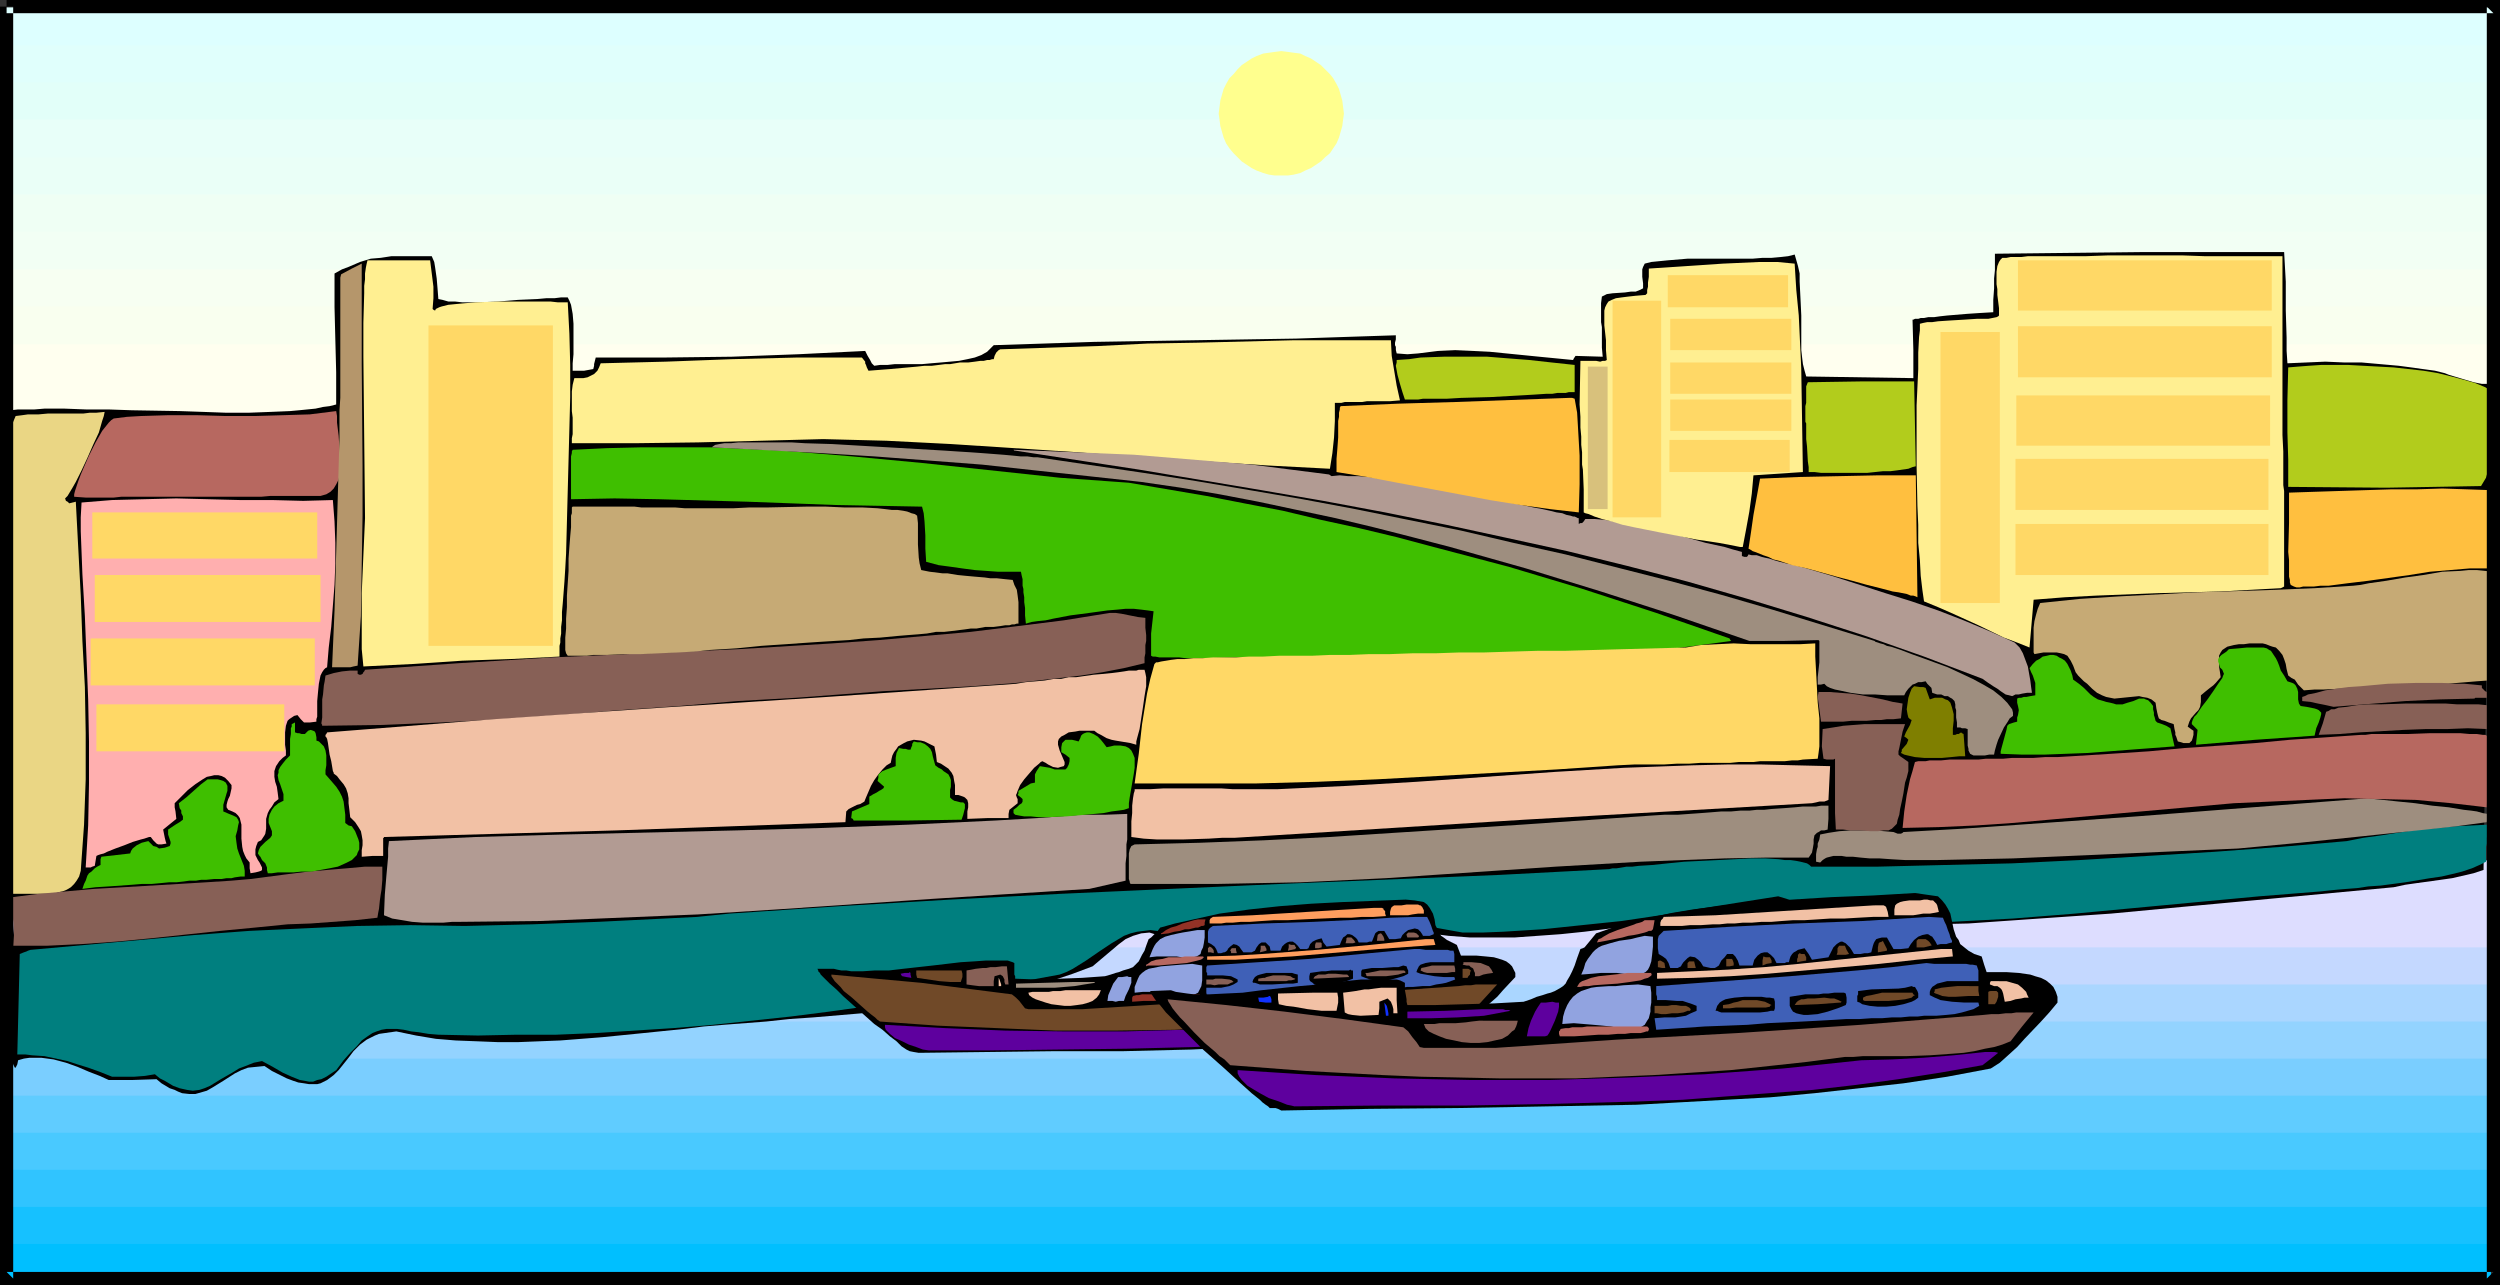 <?xml version="1.0" encoding="UTF-8" standalone="no"?>
<svg
   version="1.0"
   width="129.724mm"
   height="66.685mm"
   id="svg158"
   sodipodi:docname="River with Boats.wmf"
   xmlns:inkscape="http://www.inkscape.org/namespaces/inkscape"
   xmlns:sodipodi="http://sodipodi.sourceforge.net/DTD/sodipodi-0.dtd"
   xmlns="http://www.w3.org/2000/svg"
   xmlns:svg="http://www.w3.org/2000/svg">
  <rect width="100%" height="100%" fill="#333333" stroke="none"/>
  <sodipodi:namedview
     id="namedview158"
     pagecolor="#ffffff"
     bordercolor="#000000"
     borderopacity="0.25"
     inkscape:showpageshadow="2"
     inkscape:pageopacity="0.0"
     inkscape:pagecheckerboard="0"
     inkscape:deskcolor="#d1d1d1"
     inkscape:document-units="mm" />
  <defs
     id="defs1">
    <pattern
       id="WMFhbasepattern"
       patternUnits="userSpaceOnUse"
       width="6"
       height="6"
       x="0"
       y="0" />
  </defs>
  <path
     style="fill:#ddffff;fill-opacity:1;fill-rule:evenodd;stroke:none"
     d="M 0.162,1.454 H 489.809 V 84.498 H 0.162 Z"
     id="path1" />
  <path
     style="fill:#e0fffc;fill-opacity:1;fill-rule:evenodd;stroke:none"
     d="M 0.162,8.886 H 489.809 V 84.659 H 0.162 Z"
     id="path2" />
  <path
     style="fill:#e2fff9;fill-opacity:1;fill-rule:evenodd;stroke:none"
     d="M 0.162,16.156 H 489.809 V 84.659 H 0.162 Z"
     id="path3" />
  <path
     style="fill:#e8fff9;fill-opacity:1;fill-rule:evenodd;stroke:none"
     d="M 0.162,23.427 H 489.809 V 84.659 H 0.162 Z"
     id="path4" />
  <path
     style="fill:#eafff7;fill-opacity:1;fill-rule:evenodd;stroke:none"
     d="M 0.162,30.859 H 489.809 V 84.659 H 0.162 Z"
     id="path5" />
  <path
     style="fill:#effff4;fill-opacity:1;fill-rule:evenodd;stroke:none"
     d="M 0.162,38.129 H 489.809 V 84.659 H 0.162 Z"
     id="path6" />
  <path
     style="fill:#f2fff4;fill-opacity:1;fill-rule:evenodd;stroke:none"
     d="M 0.162,45.399 H 489.809 V 84.659 H 0.162 Z"
     id="path7" />
  <path
     style="fill:#f7fff2;fill-opacity:1;fill-rule:evenodd;stroke:none"
     d="M 0.162,52.831 H 489.809 V 84.659 H 0.162 Z"
     id="path8" />
  <path
     style="fill:#f9ffef;fill-opacity:1;fill-rule:evenodd;stroke:none"
     d="M 0.162,60.102 H 489.809 V 84.659 H 0.162 Z"
     id="path9" />
  <path
     style="fill:#ffffef;fill-opacity:1;fill-rule:evenodd;stroke:none"
     d="M 0.162,67.534 H 489.809 V 84.498 H 0.162 Z"
     id="path10" />
  <path
     style="fill:#00bfff;fill-opacity:1;fill-rule:evenodd;stroke:none"
     d="M 1.293,251.232 H 488.516 V 168.834 H 1.293 Z"
     id="path11" />
  <path
     style="fill:#16c1ff;fill-opacity:1;fill-rule:evenodd;stroke:none"
     d="M 1.293,243.961 H 488.516 V 168.834 H 1.293 Z"
     id="path12" />
  <path
     style="fill:#30c4ff;fill-opacity:1;fill-rule:evenodd;stroke:none"
     d="M 1.293,236.691 H 488.516 V 168.834 H 1.293 Z"
     id="path13" />
  <path
     style="fill:#49c9ff;fill-opacity:1;fill-rule:evenodd;stroke:none"
     d="M 1.293,229.421 H 488.516 V 168.834 H 1.293 Z"
     id="path14" />
  <path
     style="fill:#60ccff;fill-opacity:1;fill-rule:evenodd;stroke:none"
     d="M 1.293,222.15 H 488.516 V 168.834 H 1.293 Z"
     id="path15" />
  <path
     style="fill:#7aceff;fill-opacity:1;fill-rule:evenodd;stroke:none"
     d="M 1.293,214.88 H 488.516 v -46.046 H 1.293 Z"
     id="path16" />
  <path
     style="fill:#93d3ff;fill-opacity:1;fill-rule:evenodd;stroke:none"
     d="M 1.293,207.61 H 488.516 V 168.834 H 1.293 Z"
     id="path17" />
  <path
     style="fill:#aad6ff;fill-opacity:1;fill-rule:evenodd;stroke:none"
     d="M 1.293,200.339 H 488.516 V 168.834 H 1.293 Z"
     id="path18" />
  <path
     style="fill:#c4d8ff;fill-opacity:1;fill-rule:evenodd;stroke:none"
     d="M 1.293,193.069 H 488.516 V 168.834 H 1.293 Z"
     id="path19" />
  <path
     style="fill:#ddddff;fill-opacity:1;fill-rule:evenodd;stroke:none"
     d="M 1.293,185.798 H 488.516 V 168.834 H 1.293 Z"
     id="path20" />
  <path
     style="fill:#ffddff;fill-opacity:1;fill-rule:evenodd;stroke:none"
     d="M 487.87,80.943 H 2.262 V 101.462 H 487.87 Z"
     id="path21" />
  <path
     style="fill:#000000;fill-opacity:1;fill-rule:evenodd;stroke:none"
     d="m 3.07,209.387 0.323,-0.646 0.162,-0.808 1.131,-0.323 1.131,-0.162 h 2.262 l 2.424,0.323 2.424,0.646 2.262,0.808 2.262,0.969 2.101,0.808 1.778,0.808 h 4.525 l 4.848,-0.162 0.97,0.808 0.808,0.485 0.808,0.485 0.97,0.323 0.646,0.323 0.808,0.323 1.454,0.162 h 1.131 l 1.131,-0.323 1.131,-0.323 1.131,-0.646 2.101,-1.293 2.262,-1.454 1.293,-0.646 1.293,-0.485 1.616,-0.162 1.616,-0.162 1.454,0.969 1.616,0.808 1.293,0.646 1.293,0.485 0.97,0.323 1.131,0.162 0.97,0.162 h 0.808 0.808 l 0.646,-0.162 0.646,-0.323 0.646,-0.323 1.293,-0.969 0.97,-0.969 1.939,-2.423 0.97,-1.293 1.293,-1.293 1.293,-0.969 1.616,-0.808 0.808,-0.323 1.131,-0.162 1.131,-0.162 1.131,-0.162 3.878,0.808 3.878,0.646 3.878,0.323 4.202,0.162 4.04,0.162 h 4.04 l 8.242,-0.323 8.242,-0.646 8.08,-0.808 7.918,-0.808 3.878,-0.485 3.878,-0.323 4.202,-0.323 4.202,-0.323 4.525,-0.485 4.686,-0.323 9.534,-0.808 9.858,-1.131 4.848,-0.646 4.686,-0.646 4.848,-0.808 4.525,-0.969 4.363,-1.131 4.363,-1.131 3.878,-1.293 3.878,-1.454 5.171,-4.362 1.293,-0.969 1.454,-0.646 1.616,-0.485 1.616,-0.162 2.101,0.646 2.101,0.323 1.939,0.323 1.778,-0.162 1.939,-0.162 1.939,-0.323 1.939,-0.323 2.101,-0.323 0.162,-0.162 v -0.323 l -0.162,-0.162 -0.323,-0.162 0.485,-0.485 0.485,-0.162 1.454,-0.485 1.454,-0.162 h 0.646 0.485 v 0.485 h 0.808 v -0.323 -0.485 l 4.202,-0.485 1.939,-0.162 h 0.97 0.97 l 0.323,0.646 v 0.323 l 0.323,-0.485 h 0.97 v -0.808 l 0.808,0.323 0.485,0.162 h 0.323 0.323 v -0.162 l 0.162,-0.162 1.454,0.162 v 0.646 l 1.454,-0.162 2.586,-0.323 h 1.293 v 0.485 l 0.162,0.323 h 0.485 v -0.323 l -0.162,-0.162 2.909,0.162 2.586,0.323 2.586,0.485 2.586,0.323 v 0.808 l 3.717,0.646 3.878,0.485 4.202,0.323 h 4.363 4.363 l 4.525,-0.323 4.525,-0.323 4.686,-0.485 9.05,-1.131 4.525,-0.808 4.363,-0.646 4.202,-0.808 4.04,-0.808 4.04,-0.808 3.717,-0.808 h 1.293 1.131 l 1.131,0.162 0.97,0.162 0.808,0.323 0.808,0.162 1.293,0.808 1.293,0.808 1.293,0.808 1.454,0.808 0.97,0.323 0.808,0.323 h 7.11 l 6.949,-0.162 14.059,-0.323 13.898,-0.969 14.059,-0.969 13.736,-1.293 14.059,-1.293 27.634,-2.585 2.262,-0.485 2.262,-0.323 4.686,-0.646 2.262,-0.323 2.101,-0.485 2.101,-0.485 1.939,-0.646 0.485,-33.282 0.323,-33.282 0.323,-3.554 0.162,-3.554 0.646,-7.109 0.485,-7.27 0.162,-3.554 v -3.716 h -1.293 -1.616 l -1.616,-0.323 -1.616,-0.485 -3.232,-0.969 -0.808,-0.323 -0.646,-0.162 -1.293,-0.323 -7.11,-0.969 -7.272,-0.646 h -3.394 l -3.717,-0.162 -3.717,0.162 -3.717,0.162 -0.162,-2.423 v -2.585 l -0.162,-5.332 v -2.747 -2.908 l -0.323,-5.816 h -6.787 -6.949 -14.221 l -14.382,0.162 -14.382,0.162 v 0.323 2.908 l -0.162,1.616 v 1.939 l -0.162,2.262 v 2.423 l -2.747,0.162 -2.424,0.162 -1.939,0.162 -1.939,0.162 -1.454,0.162 -1.131,0.162 h -1.131 l -0.808,0.162 h -0.646 l -0.485,0.162 h -0.323 -0.323 l -0.323,0.162 h -0.162 l 0.162,5.978 v 2.908 2.585 l -10.504,-0.162 -10.504,-0.162 -0.323,-1.131 -0.323,-1.293 -0.162,-1.293 -0.162,-1.454 v -3.231 -3.554 l -0.162,-3.393 -0.162,-3.231 v -1.616 l -0.323,-1.454 -0.323,-1.131 -0.323,-1.131 -1.293,0.323 -1.454,0.162 -1.778,0.162 h -1.778 l -1.939,0.162 h -6.302 -4.363 -2.101 l -1.939,0.162 -1.939,0.162 -1.616,0.162 -1.616,0.162 -1.293,0.323 -0.323,0.646 -0.162,0.485 v 1.454 l 0.162,1.293 v 0.646 0.323 l -0.646,0.323 -0.808,0.323 h -0.97 l -1.131,0.162 -2.424,0.162 -1.131,0.162 -0.97,0.485 -0.162,1.293 v 3.716 l 0.162,0.969 v 1.131 1.454 1.454 l 0.162,1.777 -5.333,-0.162 -0.323,0.485 -0.162,0.323 -6.626,-0.646 -3.232,-0.323 -3.232,-0.323 -3.232,-0.323 -3.232,-0.162 -3.555,-0.162 -3.394,0.162 -3.878,0.485 -2.101,0.162 -2.101,-0.162 -0.162,-0.646 V 68.018 l -0.162,-0.323 v -0.485 l 0.162,-0.646 v -0.808 l -9.858,0.323 -9.696,0.323 -19.877,0.323 -19.715,0.323 -9.858,0.323 -9.858,0.323 -0.646,0.646 -0.646,0.646 -1.131,0.646 -1.293,0.485 -1.454,0.323 -1.616,0.323 -1.778,0.162 -1.778,0.162 -1.939,0.162 -1.778,0.162 h -3.717 -1.616 l -1.454,0.162 h -1.454 l -1.131,0.162 -0.485,-0.485 -0.323,-0.646 -0.485,-0.808 -0.485,-0.969 -13.09,0.646 -13.09,0.485 -13.251,0.162 h -13.413 l -0.162,0.646 -0.162,0.646 v 0.323 l -0.162,0.646 -1.778,0.323 h -1.131 -1.131 v -1.454 l 0.162,-1.777 v -1.939 -2.1 -1.939 l -0.162,-1.939 -0.323,-1.777 -0.323,-0.808 -0.323,-0.646 h -1.293 l -1.293,0.162 h -1.616 l -1.778,0.162 -3.717,0.162 -3.878,0.323 -3.717,0.162 h -3.394 l -1.454,-0.162 h -1.293 l -1.131,-0.323 -0.808,-0.162 -0.162,-2.1 -0.162,-1.939 -0.323,-2.262 -0.162,-0.969 -0.485,-1.131 h -5.656 -2.262 l -2.101,0.323 -1.939,0.162 -2.101,0.646 -1.131,0.485 -1.131,0.485 -1.293,0.485 -1.454,0.808 v 6.624 l 0.162,6.463 0.162,6.301 v 6.301 l -1.293,0.323 -1.293,0.162 -1.454,0.323 -1.616,0.162 -1.616,0.162 -1.778,0.162 -3.878,0.162 -4.202,0.162 H 44.44 L 39.915,80.782 35.229,80.62 25.856,80.459 21.17,80.297 H 16.806 L 12.605,80.136 H 8.726 L 6.787,80.297 H 5.171 3.555 l -1.454,0.162 -0.162,0.485 v 1.131 l 0.162,0.808 v 0.969 1.293 1.777 l 0.162,0.969 v 1.131 1.131 l 0.162,1.293 v 1.454 1.616 1.616 l 0.162,1.777 0.162,1.939 v 2.1 2.262 l 0.162,2.423 0.162,2.585 v 2.747 2.908 l 0.162,3.07 -0.162,14.541 -0.162,14.541 -0.323,14.541 -0.323,14.379 0.646,0.323 v 0.485 l -0.162,0.485 v 0.646 0.808 0.808 1.131 l -0.162,2.262 -0.162,2.585 -0.162,2.747 -0.162,5.816 v 2.908 5.493 2.262 l 0.162,1.939 0.162,0.808 v 0.646 l 0.162,0.646 0.162,0.323 0.162,0.323 z"
     id="path22" />
  <path
     style="fill:#ead684;fill-opacity:1;fill-rule:evenodd;stroke:none"
     d="m 1.778,175.297 h 2.424 2.262 2.262 1.939 l 0.808,-0.323 0.808,-0.162 0.808,-0.323 0.808,-0.485 0.646,-0.646 0.485,-0.646 0.485,-0.808 0.323,-1.131 0.323,-4.524 0.323,-4.524 0.323,-8.886 v -9.048 l -0.162,-9.048 -0.485,-9.048 -0.323,-8.886 -0.485,-9.209 -0.485,-9.209 -0.646,0.162 -0.646,0.162 -0.323,-0.323 -0.323,-0.162 -0.162,-0.485 0.485,-0.485 0.485,-0.808 0.485,-0.808 0.646,-1.131 1.131,-2.262 1.131,-2.423 1.131,-2.585 1.131,-2.423 0.323,-1.131 0.323,-1.131 0.323,-0.969 0.162,-0.808 -1.616,0.162 H 17.614 l -1.293,0.162 H 15.19 9.373 l -1.778,0.162 H 5.494 L 4.363,81.428 3.07,81.59 2.586,82.721 2.101,84.175 1.778,86.114 1.454,88.052 1.131,90.476 0.97,92.899 0.808,95.646 0.646,98.716 0.485,101.785 v 3.393 l -0.162,3.393 v 10.986 l 0.162,7.432 0.162,7.755 0.162,7.432 0.323,7.27 v 3.393 l 0.162,3.393 0.162,3.07 v 3.07 l 0.162,2.747 v 2.585 l 0.162,2.262 v 2.1 1.777 z"
     id="path23" />
  <path
     style="fill:#007f7f;fill-opacity:1;fill-rule:evenodd;stroke:none"
     d="m 3.394,206.802 h 1.616 l 1.293,0.162 2.424,0.162 2.262,0.485 2.262,0.485 1.939,0.646 2.101,0.646 2.262,0.808 2.424,0.969 h 2.101 2.262 l 2.101,-0.162 1.939,-0.323 0.97,0.808 0.97,0.485 0.808,0.485 0.808,0.485 1.293,0.485 1.454,0.323 1.131,0.162 1.293,-0.162 0.97,-0.323 1.131,-0.485 2.101,-1.293 1.131,-0.646 1.131,-0.646 1.293,-0.808 1.293,-0.485 1.616,-0.646 1.616,-0.323 2.101,1.131 1.939,1.131 1.778,0.808 1.616,0.646 0.97,0.162 0.808,0.162 h 0.808 l 0.808,-0.323 0.808,-0.162 0.97,-0.485 0.97,-0.646 0.97,-0.646 1.454,-1.939 1.293,-1.454 1.293,-1.293 0.97,-1.131 1.131,-0.808 0.97,-0.646 0.808,-0.323 0.97,-0.323 0.97,-0.162 h 1.131 0.97 l 1.293,0.162 1.454,0.323 1.454,0.162 1.939,0.323 1.939,0.162 7.757,0.162 7.595,-0.162 h 7.757 l 7.757,-0.323 7.595,-0.485 7.595,-0.485 7.757,-0.646 7.595,-0.808 7.595,-0.808 7.595,-0.969 15.029,-2.1 15.19,-2.423 15.029,-2.747 1.293,-0.485 1.293,-0.646 2.586,-1.616 2.586,-1.777 2.424,-1.616 2.424,-1.454 1.293,-0.485 1.293,-0.323 1.293,-0.162 1.293,-0.162 1.293,0.162 1.293,0.485 3.394,-0.162 3.07,-0.323 3.394,-0.646 3.232,-0.485 3.07,-0.808 3.232,-0.808 3.232,-0.646 3.07,-0.485 4.363,0.162 4.202,0.323 4.202,0.485 4.04,0.485 8.08,1.293 8.08,1.454 h 3.878 l 4.04,-0.162 7.757,-0.485 7.757,-0.808 7.757,-0.808 7.595,-1.131 7.757,-1.293 15.352,-2.423 1.616,0.485 1.293,0.485 1.293,0.808 0.97,0.646 0.97,0.969 1.131,0.646 1.131,0.646 1.131,0.485 6.141,0.162 h 6.141 l 5.979,-0.162 6.141,-0.162 12.12,-0.646 12.12,-0.969 24.078,-2.262 12.12,-1.131 12.12,-0.969 1.454,-0.162 1.616,-0.162 1.939,-0.162 2.101,-0.162 2.101,-0.323 2.424,-0.162 4.848,-0.646 4.848,-0.808 2.262,-0.323 2.101,-0.485 1.939,-0.485 1.939,-0.646 1.454,-0.646 1.293,-0.646 v -1.939 -0.969 l 0.162,-0.646 v -0.646 -0.485 l 0.162,-0.808 0.162,-0.485 v -0.323 -0.969 l -3.232,0.162 -3.394,0.162 -3.555,0.323 -3.717,0.323 -7.11,1.131 -3.555,0.485 -3.232,0.646 -12.928,1.131 -13.09,0.969 -13.09,0.808 -13.251,0.808 -13.251,0.646 -13.251,0.323 -13.09,0.323 H 355.196 l -0.323,-0.323 -0.485,-0.323 -0.646,-0.162 -0.646,-0.162 -0.808,-0.162 -1.131,-0.162 h -1.131 l -1.131,-0.162 -2.586,-0.162 h -3.07 l -3.07,0.162 -3.232,0.162 -6.626,0.323 -3.232,0.323 -3.07,0.323 -2.586,0.162 -1.293,0.162 h -1.131 l -0.97,0.162 -0.97,0.162 h -0.808 l -0.646,0.162 -21.493,1.131 -42.986,1.777 -21.654,0.969 -21.493,0.969 -21.654,1.131 -21.654,1.293 -21.654,1.454 -6.302,0.646 -6.464,0.323 -12.928,0.646 -12.928,0.485 -13.251,0.323 -10.666,-0.162 -10.504,0.162 -10.666,0.485 -10.504,0.485 -10.666,0.808 -10.666,0.969 -21.493,1.939 -0.485,0.162 -0.323,0.162 -0.485,0.162 -0.808,0.323 z"
     id="path24" />
  <path
     style="fill:#876056;fill-opacity:1;fill-rule:evenodd;stroke:none"
     d="m 2.586,185.475 h 6.626 l 6.787,-0.323 6.787,-0.485 6.787,-0.646 13.574,-1.454 6.787,-0.646 6.464,-0.646 4.525,-0.162 4.363,-0.323 4.363,-0.323 4.363,-0.485 0.162,-0.969 0.162,-0.808 0.162,-1.616 0.162,-1.131 0.162,-0.969 0.162,-1.939 v -1.131 -1.454 h -3.394 l -3.555,0.323 -3.878,0.323 -3.717,0.323 -3.878,0.485 -3.717,0.485 -3.717,0.485 -3.717,0.323 -5.01,0.323 -5.333,0.323 -5.494,0.323 -5.494,0.323 -5.656,0.323 -5.494,0.485 -5.333,0.485 -5.171,0.646 v 2.423 l 0.323,4.847 z"
     id="path25" />
  <path
     style="fill:#b76860;fill-opacity:1;fill-rule:evenodd;stroke:none"
     d="m 14.544,97.423 2.262,0.162 h 0.485 0.646 4.363 l 1.454,-0.162 h 7.11 4.04 4.202 8.242 3.878 l 1.778,-0.162 h 4.848 1.293 2.909 0.646 0.162 l 1.131,-0.323 0.808,-0.485 0.646,-0.646 0.485,-0.808 0.485,-0.969 0.162,-0.969 0.162,-1.293 v -1.131 l -0.162,-2.585 -0.162,-2.585 -0.323,-2.585 v -1.293 l -0.162,-0.969 -2.586,0.323 -2.586,0.323 -5.333,0.162 -5.494,0.162 H 44.278 L 38.622,81.428 h -5.656 l -5.333,0.162 -2.747,0.162 -2.586,0.323 -0.485,0.323 -0.485,0.485 -0.646,0.808 -0.646,0.808 -0.646,1.131 -0.646,1.131 -1.293,2.585 -1.131,2.585 -0.485,1.131 -0.485,1.293 -0.323,0.969 -0.323,0.969 -0.162,0.646 z"
     id="path26" />
  <path
     style="fill:#ffafaf;fill-opacity:1;fill-rule:evenodd;stroke:none"
     d="m 15.837,104.209 0.323,8.401 0.485,8.24 0.646,16.318 0.162,8.24 v 8.24 l -0.162,8.24 -0.485,8.24 h 0.485 0.485 l 0.323,-0.162 0.485,-0.162 0.323,-1.939 0.323,-0.162 0.485,-0.162 0.646,-0.162 0.646,-0.323 1.616,-0.646 1.778,-0.646 1.616,-0.646 1.616,-0.485 0.646,-0.162 0.485,-0.162 0.485,-0.162 h 0.323 l 0.485,0.646 0.323,0.323 0.323,0.323 0.323,0.162 h 0.646 l 0.97,-0.162 -0.162,-0.485 -0.162,-0.646 -0.162,-0.808 -0.162,-0.808 2.586,-2.1 -0.162,-1.454 -0.162,-0.808 v -0.808 l 1.293,-1.293 1.293,-1.293 1.454,-1.131 1.454,-0.969 0.808,-0.485 0.808,-0.162 0.646,-0.162 h 0.808 l 0.646,0.162 0.646,0.323 0.646,0.646 0.646,0.808 v 0.646 l -0.323,1.454 -0.323,0.646 -0.162,0.485 -0.162,0.646 v 0.485 l 0.323,0.485 0.808,0.323 0.646,0.323 0.485,0.485 0.323,0.485 0.162,0.646 0.162,0.646 v 1.293 1.454 l 0.162,1.616 0.162,0.808 0.323,0.808 0.323,0.646 0.646,0.808 v 1.131 l 0.162,0.969 0.97,-0.162 0.646,-0.162 0.485,-0.162 0.162,-0.162 v -0.162 -0.323 l -0.323,-0.646 -0.162,-0.323 -0.323,-0.485 -0.485,-0.969 v -0.485 -0.646 l 0.162,-0.646 0.323,-0.808 0.646,-0.323 0.323,-0.485 0.323,-0.485 0.162,-0.323 0.162,-0.969 v -0.969 -0.969 l 0.323,-1.131 0.323,-0.646 0.485,-0.646 0.485,-0.808 0.808,-0.646 -0.162,-1.293 -0.162,-1.131 -0.323,-0.969 -0.162,-0.969 v -1.131 l 0.323,-0.969 0.323,-0.485 0.323,-0.485 0.646,-0.646 0.646,-0.485 v -0.969 l -0.162,-1.131 v -2.423 l 0.162,-1.293 0.323,-0.969 0.323,-0.323 0.485,-0.323 0.485,-0.323 0.646,-0.162 0.646,0.808 0.646,0.646 h 1.131 l 1.293,-0.162 v -0.485 l 0.162,-0.485 v -1.454 -1.616 l 0.162,-1.777 0.162,-1.616 0.323,-1.616 0.323,-0.646 0.323,-0.485 0.323,-0.323 0.323,-0.162 0.323,-3.878 0.485,-4.039 0.646,-8.24 0.162,-4.201 v -4.039 l -0.162,-4.201 -0.323,-4.201 -5.818,0.162 -6.141,-0.162 h -6.302 l -6.302,-0.162 -6.141,-0.162 -6.302,0.162 -6.302,0.162 -5.979,0.485 -0.162,2.908 z"
     id="path27" />
  <path
     style="fill:#3fbf00;fill-opacity:1;fill-rule:evenodd;stroke:none"
     d="m 16.16,174.327 2.586,-0.323 2.586,-0.162 2.262,-0.162 2.262,-0.162 1.939,-0.162 h 1.939 l 1.778,-0.162 1.616,-0.162 h 1.454 l 1.454,-0.162 1.131,-0.162 h 1.293 l 0.97,-0.162 h 0.97 l 1.616,-0.162 h 1.454 l 0.97,-0.162 h 0.97 l 0.646,-0.162 1.131,-0.162 h 0.808 v -1.131 l -0.162,-0.969 -0.323,-0.808 -0.323,-0.808 -0.323,-0.808 -0.323,-0.969 -0.162,-1.131 -0.162,-1.293 0.323,-1.131 0.162,-0.969 0.162,-0.646 -0.162,-0.485 -0.323,-0.485 -0.646,-0.323 -0.808,-0.323 -1.131,-0.485 v -1.293 l 0.323,-1.131 0.323,-1.131 0.162,-0.485 v -0.485 -0.485 l -0.162,-0.323 -0.162,-0.323 -0.485,-0.323 -0.485,-0.162 -0.646,-0.162 h -0.808 -1.131 l -0.646,0.485 -0.646,0.485 -2.909,2.585 -1.454,1.131 0.162,0.969 0.323,0.485 v 0.485 l 0.323,0.646 v 0.646 l -0.646,0.485 -0.808,0.485 -1.454,0.969 v 0.969 l 0.485,1.454 v 0.323 l -0.162,0.485 -0.97,0.323 -1.131,0.162 -0.485,-0.323 -0.646,-0.162 -0.485,-0.485 -0.485,-0.485 -1.293,0.323 -0.97,0.485 -0.808,0.646 -0.323,0.485 -0.162,0.485 -5.656,0.646 -0.162,0.485 v 0.323 0.808 l -0.646,0.323 -0.485,0.323 -0.646,0.646 -0.485,0.323 -0.323,0.485 -0.323,0.969 -0.323,0.646 z"
     id="path28" />
  <path
     style="fill:#3fbf00;fill-opacity:1;fill-rule:evenodd;stroke:none"
     d="m 50.581,167.38 0.323,0.485 0.162,0.162 0.323,0.646 0.323,0.323 0.323,0.323 0.323,0.808 v 0.485 l 0.162,0.646 h 0.808 l 1.131,-0.162 h 3.07 l 1.616,-0.162 h 1.939 l 1.778,-0.323 1.778,-0.323 1.616,-0.323 1.454,-0.646 1.293,-0.646 0.97,-0.969 0.162,-0.485 0.323,-0.646 v -0.485 -0.808 l -0.162,-0.646 -0.323,-0.808 -0.323,-0.808 -0.646,-0.969 -0.646,-0.162 -0.646,-0.485 v -1.616 l -0.162,-1.293 -0.162,-1.293 -0.323,-0.969 -0.485,-0.969 -0.646,-0.969 -0.97,-1.131 -1.131,-1.293 v -0.808 l 0.162,-0.969 v -1.939 l -0.162,-0.969 -0.323,-0.808 -0.646,-0.646 -0.323,-0.323 -0.485,-0.162 v -0.646 l -0.162,-0.808 -0.162,-0.323 -0.323,-0.162 -0.485,-0.162 -0.485,0.162 -0.646,0.646 h -0.646 l -0.485,-0.162 h -0.323 l -0.485,-0.162 v -1.939 l -0.323,0.162 -0.323,0.162 v 0.485 l -0.162,0.323 v 0.485 0.646 l -0.162,0.969 v 1.454 0.808 0.969 l -0.808,0.808 -0.646,0.808 -0.485,0.646 -0.323,0.646 v 0.485 l -0.162,0.485 0.162,0.969 0.323,0.808 0.323,0.969 0.323,0.969 v 0.646 0.646 l -0.97,0.485 -0.808,0.646 -0.485,0.646 -0.485,0.969 -0.162,0.808 v 0.808 l 0.323,0.808 0.323,0.808 v 0.808 l -0.323,0.485 -0.97,0.808 -0.97,0.969 -0.323,0.646 z"
     id="path29" />
  <path
     style="fill:#876056;fill-opacity:1;fill-rule:evenodd;stroke:none"
     d="m 63.024,141.853 0.162,0.323 v 0.162 l 11.797,-0.162 11.474,-0.485 11.797,-0.646 11.635,-0.808 11.635,-0.969 11.635,-0.808 11.474,-0.969 11.474,-0.646 8.565,-0.646 8.565,-0.646 17.453,-0.969 8.565,-0.646 8.565,-0.969 4.202,-0.485 4.202,-0.646 4.202,-0.808 4.04,-0.969 v -1.131 l 0.162,-0.808 v -1.616 l 0.162,-0.808 v -1.131 l -0.162,-1.454 v -1.939 l -1.454,-0.162 -1.616,-0.323 -0.808,-0.162 -0.808,-0.162 -1.131,-0.162 h -1.131 l -9.05,1.454 -9.05,1.131 -9.211,1.131 -9.05,0.808 -9.05,0.808 -9.05,0.646 -18.422,1.131 -18.261,0.808 -18.261,0.808 -18.261,1.131 -9.211,0.646 -9.211,0.646 -0.162,0.323 -0.162,0.162 -0.162,0.323 -0.323,0.162 h -0.323 l -0.323,-0.162 v -0.323 -0.323 h -0.808 -0.646 l -1.616,0.162 -1.616,0.323 -1.616,0.485 -0.162,1.131 -0.162,0.808 -0.162,1.777 -0.162,0.969 v 1.131 0.808 0.646 0.969 z"
     id="path30" />
  <path
     style="fill:#f2c1a5;fill-opacity:1;fill-rule:evenodd;stroke:none"
     d="m 63.832,144.438 0.162,0.162 0.162,0.323 0.162,0.808 0.162,1.131 0.162,1.131 0.323,1.293 0.162,0.969 0.162,0.969 0.162,0.323 v 0.162 l 0.646,0.485 0.485,0.646 0.808,0.969 0.485,0.808 0.323,0.969 0.162,0.969 v 0.969 l 0.162,1.293 0.162,1.454 0.97,0.969 0.646,0.969 0.485,0.808 0.162,0.808 0.162,0.969 v 0.969 l -0.162,0.969 v 1.293 l 2.101,-0.162 h 2.101 v -3.554 h 0.162 v -0.162 0 l 22.947,-0.646 22.624,-0.646 22.624,-0.808 22.301,-0.808 0.162,-2.1 0.485,-0.485 0.646,-0.323 0.323,-0.162 0.646,-0.323 0.646,-0.162 0.808,-0.485 0.323,-0.808 0.485,-1.131 0.485,-1.131 0.646,-1.131 0.808,-1.131 0.808,-0.969 0.808,-0.808 0.808,-0.485 0.162,-0.808 0.162,-0.646 0.323,-0.646 0.485,-0.646 0.323,-0.485 1.131,-0.646 0.646,-0.323 1.293,-0.323 1.454,0.162 0.646,0.162 0.646,0.323 0.646,0.323 0.646,0.323 0.323,1.616 0.162,1.454 0.808,0.323 0.485,0.323 0.97,0.646 0.646,0.808 0.323,0.646 0.162,0.969 0.162,0.808 v 1.939 h 0.646 l 0.485,0.162 0.485,0.162 0.323,0.162 0.485,0.485 0.162,0.646 v 0.808 l -0.162,0.808 v 1.454 l 4.04,-0.162 h 4.04 v -0.808 l 0.162,-0.808 0.808,-0.646 0.808,-0.646 v -0.808 l -0.162,-0.323 -0.162,-0.485 0.162,-0.323 0.162,-0.485 0.485,-1.131 0.808,-1.131 0.97,-1.131 0.97,-1.131 0.97,-0.808 0.323,-0.323 0.323,-0.162 0.646,0.323 0.485,0.323 0.97,0.485 0.97,0.162 0.485,-0.162 0.646,-0.162 0.162,-0.323 v -0.485 l -0.485,-1.131 -0.485,-1.131 -0.323,-1.131 v -0.646 l 0.162,-0.485 0.485,-0.485 0.646,-0.323 0.808,-0.485 1.293,-0.162 0.808,-0.162 h 0.97 0.97 0.97 l 0.646,0.485 0.646,0.323 1.131,0.646 0.97,0.323 0.808,0.162 0.97,0.162 0.97,0.162 0.97,0.162 1.131,0.323 v -0.646 l 0.162,-0.646 0.485,-1.777 0.323,-2.1 0.323,-2.1 0.323,-2.262 0.323,-1.939 v -1.777 l -0.162,-0.808 -0.162,-0.646 h -1.131 l -0.485,0.162 h -0.646 -0.808 l -0.97,0.162 -1.131,0.162 -1.293,0.162 -1.616,0.162 -1.939,0.162 -2.262,0.323 -1.131,0.162 h -1.454 l -1.454,0.323 h -1.454 l -1.778,0.323 -1.778,0.162 -1.939,0.162 -1.939,0.323 -2.101,0.162 -2.424,0.162 -32.643,2.262 -32.482,2.1 -32.805,2.262 -32.643,2.585 -0.162,0.323 -0.162,0.162 z"
     id="path31" />
  <path
     style="fill:#b5966b;fill-opacity:1;fill-rule:evenodd;stroke:none"
     d="m 65.125,130.867 h 0.808 1.616 1.131 l 0.646,-0.162 0.808,-0.162 0.646,-9.694 0.162,-9.855 0.162,-9.855 v -9.855 l -0.162,-19.872 v -9.855 -9.855 l -1.939,0.969 -2.101,1.131 -0.162,0.646 v 1.454 0.969 7.27 1.293 12.602 l -0.162,2.423 v 5.332 l -0.646,22.619 -0.323,11.309 z"
     id="path32" />
  <path
     style="fill:#ffef91;fill-opacity:1;fill-rule:evenodd;stroke:none"
     d="m 71.266,69.957 0.162,15.833 0.162,15.833 -0.323,7.27 -0.323,7.432 v 3.716 3.716 3.554 l 0.323,3.393 9.696,-0.485 9.696,-0.646 9.534,-0.323 9.534,-0.485 v -0.646 -0.808 -0.646 l 0.162,-0.646 v -0.808 l 0.162,-0.969 v -1.293 l 0.162,-1.293 v -1.616 l 0.162,-1.777 0.162,-2.1 0.162,-2.1 0.162,-2.585 0.162,-2.908 0.323,-12.279 0.323,-12.279 0.162,-6.139 v -6.301 l -0.162,-6.139 -0.323,-6.139 h -1.939 l -1.454,-0.162 h -1.778 -1.939 -6.626 l -4.363,0.162 -1.939,0.162 -1.778,0.162 -1.616,0.162 -1.293,0.323 -0.485,0.162 -0.323,0.162 -0.323,0.162 -0.162,0.323 -0.323,-0.162 -0.162,-0.162 0.162,-2.1 v -2.262 l -0.323,-2.585 -0.162,-1.293 -0.162,-1.293 h -1.778 -1.616 -7.434 -1.454 l -0.162,0.646 -0.162,0.808 -0.162,1.131 v 1.131 l -0.162,1.293 v 1.454 l -0.162,5.816 z"
     id="path33" />
  <path
     style="fill:#b29b93;fill-opacity:1;fill-rule:evenodd;stroke:none"
     d="m 75.306,179.497 1.616,0.646 1.939,0.323 1.939,0.323 2.101,0.162 h 4.04 l 1.778,-0.162 h 1.616 l 15.514,-0.162 15.514,-0.646 15.514,-0.646 15.352,-0.969 30.866,-2.1 30.542,-1.939 7.11,-1.616 v -1.777 -1.616 l 0.162,-1.454 v -1.131 -1.131 l 0.162,-0.969 v -0.808 -0.808 -1.131 -2.262 l -4.363,0.162 h -4.686 l -8.403,0.646 -8.403,0.485 -16.968,0.808 -16.806,0.646 -16.968,0.485 -34.098,0.808 -17.13,0.485 -16.968,0.808 -0.162,1.454 v 0.808 0.808 l -0.162,1.777 -0.162,1.777 -0.323,3.878 z"
     id="path34" />
  <path
     style="fill:#c6aa75;fill-opacity:1;fill-rule:evenodd;stroke:none"
     d="m 110.857,127.474 0.162,0.646 0.323,0.485 h 3.717 l 1.293,-0.162 h 1.293 1.454 l 3.232,-0.162 h 3.394 l 7.272,-0.323 3.07,-0.162 3.07,-0.323 2.747,-0.162 2.586,-0.162 4.848,-0.485 4.686,-0.323 4.686,-0.323 2.424,-0.162 2.586,-0.162 2.747,-0.162 2.909,-0.323 3.232,-0.162 3.394,-0.323 1.939,-0.162 2.101,-0.162 1.778,-0.162 1.778,-0.323 h 1.616 l 1.454,-0.162 1.293,-0.162 1.293,-0.162 1.131,-0.162 h 1.131 l 1.778,-0.323 h 1.616 l 1.293,-0.162 0.97,-0.162 h 0.808 l 0.485,-0.162 h 0.485 l 0.485,-0.162 h 0.323 v -4.201 l -0.162,-1.293 -0.162,-1.131 -0.485,-0.969 -0.323,-0.969 -1.616,-0.162 -1.454,-0.162 h -1.293 l -1.131,-0.162 -1.939,-0.162 -1.778,-0.162 -1.616,-0.162 -1.939,-0.323 h -0.97 l -1.293,-0.162 -1.293,-0.162 -1.616,-0.323 -0.323,-1.293 -0.162,-1.131 -0.162,-2.585 v -2.747 -1.454 l -0.162,-1.454 -0.485,-0.323 -0.646,-0.162 -0.808,-0.323 -0.808,-0.162 -1.131,-0.162 h -1.131 l -1.293,-0.162 -1.454,-0.162 -3.07,-0.162 h -3.555 l -3.555,-0.162 h -3.717 l -7.434,0.162 h -3.717 l -3.232,0.162 h -3.07 -5.656 -0.808 l -1.939,-0.162 h -1.778 -1.778 -3.07 l -1.293,-0.162 h -2.586 -2.101 -1.778 -1.454 -3.555 -0.485 -0.162 l -0.162,0.162 v 0.162 0.485 0.485 l -0.162,0.485 v 0.646 1.616 l -0.162,1.777 -0.162,2.1 -0.162,2.262 v 2.423 l -0.323,4.847 v 2.262 l -0.162,2.262 v 1.939 l -0.162,1.777 v 1.454 z"
     id="path35" />
  <path
     style="fill:#3fbf00;fill-opacity:1;fill-rule:evenodd;stroke:none"
     d="m 111.989,95.646 v 1.293 0.969 l 8.565,-0.162 8.726,0.162 17.291,0.485 17.291,0.646 8.565,0.162 8.403,0.162 0.323,1.293 0.162,1.616 0.162,2.747 v 2.585 l 0.162,2.585 2.424,0.646 2.424,0.323 2.262,0.323 2.424,0.323 4.525,0.323 h 4.525 l 0.162,0.808 0.162,0.646 v 0.808 0.485 l 0.162,0.646 v 0.646 l 0.162,0.969 v 0.969 l 0.162,1.131 v 1.454 l 0.162,1.616 1.131,-0.323 1.131,-0.162 1.616,-0.162 1.454,-0.323 3.394,-0.646 3.717,-0.485 3.555,-0.485 1.939,-0.162 1.616,-0.162 h 1.616 l 1.454,0.162 1.293,0.162 1.131,0.162 -0.485,4.362 v 2.1 2.262 l 0.323,0.162 h 0.485 l 0.808,0.162 h 0.485 0.646 0.808 0.97 0.97 l 1.293,0.162 h 1.454 1.616 l 6.464,-0.162 h 6.302 13.09 13.413 13.251 l 13.251,-0.162 6.626,-0.162 6.464,-0.323 6.464,-0.485 6.302,-0.485 6.302,-0.808 5.979,-0.808 -0.162,-0.162 -0.162,-0.323 -14.382,-5.008 -14.382,-4.685 -14.544,-4.362 -14.706,-3.878 -7.272,-1.939 -7.434,-1.777 -7.434,-1.616 -7.434,-1.777 -7.595,-1.454 -7.434,-1.454 -7.595,-1.293 -7.595,-1.293 -13.413,-0.969 -13.574,-1.454 -13.574,-1.454 -13.736,-1.293 -13.736,-1.131 -6.949,-0.323 -6.787,-0.323 h -6.949 -6.787 l -6.787,0.162 -6.787,0.323 -0.162,0.323 v 0.323 l -0.162,0.646 v 0.808 0.646 2.423 1.131 z"
     id="path36" />
  <path
     style="fill:#ffef91;fill-opacity:1;fill-rule:evenodd;stroke:none"
     d="m 112.15,79.005 v 0.808 0.808 l 0.162,1.293 v 3.231 l -0.162,0.808 v 0.969 h 12.443 l 12.282,-0.162 12.443,-0.323 12.12,-0.323 12.443,0.323 12.605,0.646 12.443,0.808 12.443,0.808 12.443,0.969 24.725,1.616 12.282,0.646 0.485,-3.07 0.323,-3.07 0.162,-3.231 v -1.616 -1.939 h 1.293 l 0.646,-0.162 h 0.97 0.646 0.808 0.97 l 0.97,-0.162 h 1.293 1.454 1.778 l 1.939,-0.162 -0.646,-2.908 -0.485,-2.908 -0.485,-2.908 -0.162,-3.07 h -9.373 -9.534 l -19.23,0.485 -9.534,0.162 -9.696,0.485 -19.23,0.646 -0.323,0.162 -0.323,0.323 -0.162,0.162 -0.162,0.323 -0.162,0.323 -0.162,0.646 h -0.323 l -0.485,0.162 h -0.485 l -0.646,0.162 h -0.646 l -1.131,0.162 -1.293,0.162 h -1.616 l -1.939,0.323 h -0.97 l -1.293,0.162 -1.293,0.162 H 181.315 l -1.454,0.162 -1.778,0.162 -1.778,0.162 -1.778,0.162 -2.101,0.162 -2.101,0.162 -0.323,-0.646 -0.162,-0.485 -0.162,-0.323 V 70.927 l -0.646,-0.808 h -12.766 l -12.766,0.323 -12.928,0.485 -12.766,0.323 -0.323,0.808 -0.323,0.646 -0.646,0.646 -0.646,0.323 -0.646,0.323 -0.808,0.162 h -0.97 -0.808 l -0.323,1.293 -0.162,1.293 z"
     id="path37" />
  <path
     style="fill:#9e8e7f;fill-opacity:1;fill-rule:evenodd;stroke:none"
     d="m 139.622,87.729 21.331,1.131 10.504,0.646 10.666,0.808 10.504,0.808 10.342,1.131 10.504,1.131 10.342,1.131 7.757,1.131 7.595,1.293 7.595,1.454 7.595,1.616 7.595,1.616 7.434,1.777 7.595,1.939 7.434,1.939 14.867,4.201 14.706,4.524 14.544,4.685 14.544,5.008 h 6.787 l 6.787,-0.162 0.162,0.162 v 0.323 0.323 0.646 1.293 1.616 l -0.162,1.454 -0.162,1.454 v 0.485 0.485 0.323 0.162 h 0.646 l 0.646,-0.162 0.485,0.485 0.646,0.323 0.97,0.323 0.808,0.162 2.262,0.485 2.424,0.323 h 2.424 l 2.262,0.162 h 3.394 l 0.323,-0.646 0.485,-0.646 0.323,-0.323 0.485,-0.485 0.485,-0.162 0.646,-0.323 h 0.646 l 0.808,-0.162 0.323,0.485 0.323,0.323 0.485,0.485 0.162,0.969 0.97,0.323 h 0.808 l 0.646,0.323 h 0.646 l 0.485,0.323 0.323,0.162 0.485,0.485 0.162,0.646 v 0.646 l 0.162,0.485 v 0.646 0.808 l 0.162,0.969 v 0.969 h 0.646 l 0.323,0.162 h 0.646 l 0.485,0.162 v 1.939 0.808 0.485 l 0.162,0.646 v 0.323 l 0.162,0.323 0.162,0.323 0.323,0.162 0.323,0.162 h 0.323 1.293 0.646 l 0.808,-0.162 h 0.97 l 0.162,-0.808 0.323,-1.131 0.323,-0.969 1.131,-2.423 0.646,-0.969 0.485,-0.808 0.646,-0.485 v -0.646 l -0.162,-0.646 -0.485,-0.646 -0.485,-0.646 -0.485,-0.485 -0.646,-0.646 -1.616,-1.293 -1.939,-1.131 -2.101,-1.131 -2.424,-1.131 -2.424,-1.131 -4.848,-1.777 -2.262,-0.808 -2.101,-0.808 -1.939,-0.646 -0.808,-0.162 -0.646,-0.323 -0.646,-0.162 -0.485,-0.162 -0.485,-0.162 -0.162,-0.162 -10.019,-3.07 -10.019,-3.07 -10.019,-2.908 -10.181,-2.747 -10.181,-2.585 -10.181,-2.585 -10.181,-2.262 -10.342,-2.423 -10.342,-2.1 -10.342,-2.1 -10.342,-1.939 -10.342,-1.777 -10.504,-1.777 -10.342,-1.616 -20.846,-3.07 h -0.808 l -1.131,-0.162 h -1.293 l -1.616,-0.162 -1.778,-0.162 -2.101,-0.162 -2.101,-0.162 -2.262,-0.162 -2.586,-0.162 -2.424,-0.162 -5.494,-0.323 -11.15,-0.646 -5.494,-0.323 -5.333,-0.162 -2.586,-0.162 h -2.424 -2.262 -2.101 -1.939 -1.778 l -1.454,0.162 h -1.293 l -0.97,0.162 -0.808,0.162 -0.485,0.323 z"
     id="path38" />
  <path
     style="fill:#3fbf00;fill-opacity:1;fill-rule:evenodd;stroke:none"
     d="m 166.933,160.433 0.323,0.162 0.162,0.323 h 5.333 5.333 l 10.504,-0.162 0.323,-0.969 0.162,-0.646 0.162,-0.646 v -0.323 -0.323 -0.162 l -0.323,-0.323 h -0.485 l -0.646,-0.162 -0.646,-0.162 -0.485,-0.323 -0.323,-0.323 v -0.808 -0.646 l 0.162,-0.646 v -0.485 -0.808 l -0.162,-0.485 -0.323,-0.646 -0.485,-0.323 -0.485,-0.323 -0.323,-0.323 -0.646,-0.323 -0.646,-0.485 -0.485,-1.777 -0.162,-0.808 -0.323,-0.646 -0.485,-0.485 -0.646,-0.485 -0.808,-0.323 h -0.646 l -0.646,-0.162 -0.323,0.485 v 0.323 l -0.162,0.323 -0.162,0.485 h -0.485 l -0.485,-0.162 h -0.485 l -0.808,-0.162 -0.485,0.969 -0.162,0.969 v 0.969 0.646 l -1.778,0.646 -0.808,0.323 -0.808,0.646 v 0.646 l -0.162,0.646 1.293,1.131 -0.162,0.323 -0.485,0.323 -0.323,0.162 -0.485,0.323 -0.646,0.323 -0.808,0.485 v 0.646 0.808 l -3.394,1.454 z"
     id="path39" />
  <path
     style="fill:#b29b93;fill-opacity:1;fill-rule:evenodd;stroke:none"
     d="m 199.091,88.375 24.24,3.716 24.078,4.039 12.12,2.1 12.12,2.262 11.958,2.423 11.958,2.585 11.797,2.585 11.797,2.908 11.797,3.07 11.797,3.393 11.635,3.554 11.474,3.716 11.474,4.039 11.474,4.362 1.131,0.808 0.97,0.646 0.808,0.485 0.646,0.485 0.485,0.323 0.485,0.323 0.646,0.162 0.646,0.162 0.646,-0.323 h 0.646 l 0.646,-0.162 0.97,-0.162 h 0.97 l -0.162,-1.131 -0.162,-1.293 -0.485,-2.747 -0.485,-1.293 -0.485,-1.293 -0.646,-1.131 -0.97,-0.969 -5.01,-2.262 -5.01,-2.1 -5.01,-1.939 -5.171,-1.777 -5.171,-1.616 -10.504,-3.393 -5.494,-1.616 -1.778,-0.485 -1.616,-0.323 -1.293,-0.323 -1.131,-0.323 -0.97,-0.323 -0.808,-0.162 -0.646,-0.162 -0.485,-0.162 -0.485,-0.162 h -0.485 -0.485 l -0.646,-0.162 -0.162,0.323 -0.162,0.162 h -0.485 l -0.485,-0.162 v -0.808 l -1.778,-0.485 -1.616,-0.485 -3.717,-0.808 -4.04,-1.131 -4.04,-1.131 -4.04,-0.969 -3.878,-0.646 -3.878,-0.646 -1.939,-0.162 h -1.778 l -0.323,0.485 -0.162,0.162 -0.162,0.162 h -0.323 l -0.323,0.162 v -1.131 h -0.162 l -0.323,-0.162 -0.323,-0.162 h -0.323 l -0.485,-0.162 -0.808,-0.162 -0.808,-0.323 -1.131,-0.162 -1.293,-0.323 -1.454,-0.323 -1.778,-0.323 -2.262,-0.485 -2.424,-0.485 -1.454,-0.323 -1.293,-0.323 -1.616,-0.162 -1.778,-0.323 -1.939,-0.323 -1.939,-0.485 -2.262,-0.323 -2.101,-0.485 -4.525,-0.808 -4.525,-0.808 -4.202,-0.646 -2.101,-0.162 h -1.939 l -1.616,-0.162 -1.616,0.162 -0.485,-0.323 -7.595,-0.969 -7.595,-0.969 -7.595,-0.646 -7.757,-0.646 -7.757,-0.646 -7.757,-0.323 -7.918,-0.323 -7.918,-0.323 0.162,0.162 z"
     id="path40" />
  <path
     style="fill:#3fbf00;fill-opacity:1;fill-rule:evenodd;stroke:none"
     d="m 198.768,159.464 0.323,0.323 0.808,0.162 0.97,0.162 h 1.293 l 1.616,0.162 h 1.616 l 3.717,-0.162 3.717,-0.323 1.778,-0.162 1.778,-0.162 1.616,-0.323 1.293,-0.162 1.131,-0.162 0.97,-0.323 v -0.969 l 0.162,-1.131 0.808,-4.685 0.162,-1.131 v -0.969 -0.969 l -0.323,-0.808 -0.323,-0.646 -0.485,-0.485 -0.646,-0.323 -0.97,-0.162 h -1.293 l -0.646,0.162 -0.808,0.162 -0.485,-0.646 -0.646,-0.808 -0.646,-0.646 -0.808,-0.485 -0.808,-0.323 h -0.485 l -0.485,0.162 -0.323,0.162 -0.323,0.323 -0.162,0.485 -0.323,0.646 -1.293,-0.323 h -0.646 -0.646 l -0.323,0.323 -0.323,0.323 -0.162,0.808 v 0.969 l 0.808,0.485 0.808,0.646 v 0.646 l -0.162,0.646 -0.162,0.323 -0.162,0.323 -0.323,0.323 h -0.323 -0.97 -0.808 l -0.97,-0.323 -0.97,-0.162 -0.97,-0.162 -0.323,0.485 -0.323,0.485 -0.323,0.646 v 0.646 0.969 l -0.808,0.162 -0.808,0.485 -0.808,0.485 -0.808,0.485 v 0.485 l -0.162,0.323 0.646,0.485 0.323,0.323 v 0.485 l -0.162,0.323 -0.485,0.323 -0.485,0.485 -0.646,0.485 z"
     id="path41" />
  <path
     style="fill:#9e8e7f;fill-opacity:1;fill-rule:evenodd;stroke:none"
     d="m 221.392,171.419 v 0.485 0.485 l 0.162,0.485 v 0.162 l 0.162,0.323 h 8.403 8.403 l 8.242,-0.162 8.403,-0.162 16.645,-0.808 16.645,-1.131 16.645,-1.131 16.645,-0.969 16.483,-0.646 8.242,-0.162 h 8.242 l 0.323,-0.485 0.323,-0.485 0.162,-0.808 0.162,-0.969 v -0.808 l 0.162,-0.808 0.162,-0.162 0.323,-0.323 0.323,-0.162 0.485,-0.323 h 0.646 l 0.646,-0.162 0.162,-2.1 v -1.131 -1.454 h -0.808 -0.646 l -0.97,0.162 h -1.131 -1.454 l -1.616,0.162 -2.101,0.162 -2.424,0.162 -1.454,0.162 h -1.454 l -1.454,0.162 h -1.778 l -1.778,0.162 h -1.939 l -1.939,0.162 -2.101,0.162 -2.262,0.162 -2.262,0.162 h -2.586 l -2.586,0.162 -25.371,1.777 -25.21,1.616 -12.605,0.808 -12.766,0.646 -12.605,0.485 -12.766,0.323 -0.646,0.323 -0.323,0.646 -0.162,0.808 v 0.808 1.777 0.808 z"
     id="path42" />
  <path
     style="fill:#f2c1a5;fill-opacity:1;fill-rule:evenodd;stroke:none"
     d="m 221.877,164.149 2.424,0.323 2.586,0.162 h 5.171 l 5.01,-0.162 2.586,-0.162 h 2.424 l 28.442,-1.777 28.442,-1.777 14.059,-0.808 14.221,-0.808 28.118,-1.616 0.808,-0.162 0.646,-0.162 h 0.485 0.485 l 0.808,-0.323 0.323,-6.624 -6.787,-0.162 -6.626,-0.162 h -6.787 l -6.787,0.162 -13.413,0.485 -13.574,0.808 -27.149,1.939 -13.736,0.808 -13.574,0.646 h -1.778 -1.616 -5.333 l -2.262,-0.162 h -11.312 l -2.586,0.162 h -1.454 -1.616 v 0.323 l -0.162,0.485 -0.162,0.969 -0.162,1.454 v 1.454 l -0.162,1.616 v 1.293 1.131 0.323 z"
     id="path43" />
  <path
     style="fill:#ffd866;fill-opacity:1;fill-rule:evenodd;stroke:none"
     d="m 222.523,153.647 h 12.12 11.797 l 11.797,-0.323 11.797,-0.485 11.797,-0.646 11.635,-0.646 11.797,-0.646 11.958,-0.808 3.232,-0.162 h 2.909 2.909 l 2.586,-0.162 h 2.424 l 2.262,-0.162 h 2.101 1.939 1.778 l 1.616,-0.162 h 1.616 1.293 l 1.293,-0.162 h 1.131 1.131 0.97 1.616 l 1.454,-0.162 h 1.131 l 0.97,-0.162 2.909,-0.162 0.162,-1.131 0.162,-1.293 v -2.585 -2.908 l -0.323,-3.07 -0.162,-3.07 -0.162,-3.07 -0.162,-2.908 v -2.585 l -3.07,0.162 h -3.07 -6.464 l -3.394,-0.162 -3.232,0.162 -3.232,0.162 -2.909,0.485 -6.141,0.162 -6.141,0.162 -5.818,0.162 -5.656,0.162 h -5.333 l -5.333,0.162 -5.171,0.162 h -4.848 l -4.686,0.162 h -4.525 l -4.363,0.162 h -4.04 l -3.878,0.162 h -3.878 l -3.555,0.162 h -3.232 -3.232 l -3.07,0.162 h -2.747 l -2.586,0.162 h -2.424 -2.101 l -2.101,0.162 h -1.778 l -1.616,0.162 h -1.454 l -1.293,0.162 -0.97,0.162 -0.97,0.162 -0.646,0.162 h -0.323 l -0.323,0.323 -0.808,2.908 -0.646,2.908 -0.97,5.978 -0.646,5.816 z"
     id="path44" />
  <path
     style="fill:#ffbf3f;fill-opacity:1;fill-rule:evenodd;stroke:none"
     d="m 262.115,92.576 5.979,0.969 5.979,1.131 12.12,2.262 5.979,1.131 5.979,0.969 5.818,0.808 5.656,0.646 0.162,-5.493 v -5.655 l -0.323,-5.655 -0.162,-2.747 -0.485,-2.747 -0.485,-0.162 h -0.646 l -22.301,0.808 -11.15,0.323 -11.312,0.485 -0.162,0.323 v 0.323 l -0.162,0.646 v 0.808 l -0.162,0.808 v 1.131 2.1 l -0.162,2.262 -0.162,1.939 v 1.616 0.485 z"
     id="path45" />
  <path
     style="fill:#b2cc1c;fill-opacity:1;fill-rule:evenodd;stroke:none"
     d="m 273.75,71.734 0.323,1.777 0.485,1.777 0.485,1.616 0.485,1.454 h 2.586 l 0.97,-0.162 h 2.101 2.586 l 2.747,-0.162 5.818,-0.162 5.818,-0.323 2.747,-0.162 2.424,-0.162 h 1.131 l 0.97,-0.162 h 0.97 0.646 l 0.646,-0.162 h 0.646 0.323 0.162 v -5.332 l -4.525,-0.485 -4.363,-0.485 -4.202,-0.323 -4.04,-0.323 h -4.202 -4.363 l -4.525,0.162 -2.262,0.323 -2.424,0.162 v 0.485 z"
     id="path46" />
  <path
     style="fill:#ffef91;fill-opacity:1;fill-rule:evenodd;stroke:none"
     d="m 309.787,79.328 0.162,2.423 v 2.1 l 0.162,1.777 v 1.616 l 0.162,1.454 v 1.293 1.131 l 0.162,0.969 0.162,3.878 v 1.939 1.131 1.454 l 0.323,0.162 0.646,0.162 1.131,0.485 1.454,0.485 1.939,0.485 2.101,0.646 2.262,0.485 4.848,0.969 5.01,0.969 2.424,0.485 2.262,0.323 2.101,0.323 1.778,0.323 1.616,0.323 0.808,0.162 h 0.485 l 0.646,-3.393 0.646,-3.554 0.485,-3.554 0.323,-3.554 4.848,-0.323 4.848,-0.323 -0.323,-20.357 -0.485,-10.34 -0.485,-5.008 -0.323,-5.17 -3.394,-0.323 h -3.555 l -3.555,0.162 -3.555,0.162 -7.272,0.485 -7.272,0.485 v 0.969 0.646 l -0.162,1.131 v 0.808 l -0.162,0.646 v 0.323 0.323 l -0.323,0.323 -1.939,0.162 -1.454,0.162 -1.293,0.162 -1.131,0.162 -0.808,0.323 -0.646,0.323 -0.323,0.485 -0.323,0.646 -0.162,0.646 v 0.808 0.969 1.131 l 0.162,1.454 0.162,1.454 v 1.939 l 0.162,1.939 -0.323,0.162 h -0.485 l -0.485,0.162 -0.808,-0.162 h -1.454 -0.808 -0.808 z"
     id="path47" />
  <path
     style="fill:#ffbf3f;fill-opacity:1;fill-rule:evenodd;stroke:none"
     d="m 342.915,107.602 0.323,0.162 0.485,0.323 0.485,0.162 0.808,0.323 0.808,0.323 0.97,0.323 0.97,0.485 1.293,0.323 2.424,0.808 2.909,0.646 5.818,1.616 3.07,0.808 2.909,0.808 2.586,0.646 2.424,0.646 1.131,0.162 0.808,0.162 0.808,0.162 0.808,0.323 h 0.485 l 0.485,0.162 0.323,0.162 v 0 l -0.162,-11.956 -0.162,-11.956 h -7.595 l -7.595,0.162 -7.757,0.162 -7.595,0.323 -1.293,7.109 -0.485,3.393 z"
     id="path48" />
  <path
     style="fill:#b2cc1c;fill-opacity:1;fill-rule:evenodd;stroke:none"
     d="m 354.065,82.721 0.162,0.323 v 0.485 1.131 1.454 l 0.162,1.454 0.162,2.908 0.162,1.131 v 0.969 h 1.131 l 1.293,0.162 h 2.747 3.232 3.07 l 3.07,-0.323 h 1.454 l 1.293,-0.162 1.131,-0.162 1.131,-0.162 0.808,-0.323 0.646,-0.162 -0.323,-16.641 h -10.504 l -10.342,0.162 -0.323,0.808 v 0.485 0.646 0.808 1.293 l -0.162,0.646 z"
     id="path49" />
  <path
     style="fill:#9e8e7f;fill-opacity:1;fill-rule:evenodd;stroke:none"
     d="m 356.166,168.996 0.808,0.162 0.485,-0.485 0.485,-0.323 0.323,-0.162 0.646,-0.162 0.646,-0.162 h 1.616 l 0.97,0.162 h 1.293 l 1.454,0.162 1.778,0.162 h 1.939 l 2.262,0.162 2.747,0.162 h 1.293 1.616 3.394 l 14.867,-0.323 14.867,-0.646 14.544,-0.646 14.706,-0.646 12.12,-1.131 12.443,-1.293 12.282,-1.293 5.979,-0.646 5.979,-0.808 0.162,-1.616 -0.97,-0.162 -1.131,-0.323 -1.131,-0.162 -1.454,-0.162 -2.909,-0.485 -3.232,-0.323 -3.394,-0.485 -3.232,-0.323 -3.07,-0.323 -1.616,-0.162 -1.293,-0.162 -45.41,3.554 -22.786,1.616 -11.474,0.808 -11.474,0.646 -0.162,0.162 -0.323,0.162 h -0.646 l -0.808,-0.323 -1.778,-0.162 -2.101,-0.162 h -4.525 l -2.262,0.162 -2.101,0.323 -0.808,0.162 -0.808,0.162 -0.162,0.969 -0.323,0.808 v 0.646 l -0.162,0.485 -0.162,0.969 v 0.646 z"
     id="path50" />
  <path
     style="fill:#876056;fill-opacity:1;fill-rule:evenodd;stroke:none"
     d="m 356.489,136.683 0.323,2.423 0.323,2.423 h 1.293 1.131 1.939 l 1.616,-0.162 h 2.909 l 1.778,-0.162 h 1.131 l 1.131,-0.162 h 1.293 l 1.454,-0.162 0.162,-1.454 0.162,-1.454 -1.939,-0.323 -1.939,-0.485 -4.202,-0.808 -2.101,-0.323 -2.101,-0.162 -2.101,-0.162 h -2.101 z"
     id="path51" />
  <path
     style="fill:#876056;fill-opacity:1;fill-rule:evenodd;stroke:none"
     d="m 357.297,146.377 0.323,2.423 0.646,0.162 h 0.97 0.323 l 0.323,-0.162 v 3.554 3.554 3.554 l 0.162,3.231 h 1.454 l 1.293,0.162 h 1.131 0.97 l 1.939,0.162 h 1.454 l 1.131,-0.162 h 0.97 l 0.646,-0.323 0.485,-0.485 0.485,-0.485 0.162,-0.808 0.323,-0.969 0.162,-1.131 0.323,-1.454 0.323,-1.616 0.323,-2.1 0.323,-0.969 0.323,-1.293 v -1.777 l -1.131,-0.808 -0.485,-0.323 -0.323,-0.323 v -0.646 l 0.162,-0.646 0.323,-1.616 0.323,-1.616 0.485,-1.454 h -7.918 l -4.202,0.323 -1.939,0.323 -2.101,0.323 z"
     id="path52" />
  <path
     style="fill:#7f7f00;fill-opacity:1;fill-rule:evenodd;stroke:none"
     d="m 372.811,147.669 0.646,0.323 0.646,0.162 1.454,0.323 1.778,0.162 h 1.778 1.778 l 1.778,-0.162 1.616,-0.162 h 1.131 l -0.162,-2.262 -0.162,-2.1 -0.323,-0.162 -0.162,-0.162 -0.485,0.323 h -0.323 l -0.323,0.162 h -0.485 v -1.293 l 0.162,-1.454 v -1.293 l -0.323,-1.293 -0.162,-0.485 -0.162,-0.485 -0.485,-0.485 -0.485,-0.162 -0.646,-0.323 h -0.646 -0.808 l -0.97,0.323 -0.808,-2.262 -0.485,-0.162 h -0.646 l -1.131,-0.162 -0.485,0.485 -0.323,0.808 -0.323,0.969 -0.162,1.131 -0.162,1.131 0.162,0.969 0.162,0.646 0.323,0.323 0.323,0.162 -0.162,0.485 -0.162,0.485 -0.808,1.454 -0.323,0.808 0.485,0.323 0.323,0.323 -0.323,0.808 -0.97,1.131 v 0.323 z"
     id="path53" />
  <path
     style="fill:#b76860;fill-opacity:1;fill-rule:evenodd;stroke:none"
     d="m 373.134,162.372 7.11,-0.162 7.272,-0.323 7.11,-0.485 7.272,-0.646 14.382,-1.293 14.544,-1.293 7.272,-0.646 7.272,-0.323 7.11,-0.323 7.272,-0.323 6.949,0.162 7.11,0.162 6.949,0.646 6.949,0.808 0.485,-13.894 -0.162,-0.162 h -0.323 l -0.323,-0.162 h -0.485 l -1.131,-0.162 h -1.454 l -1.778,-0.162 h -5.979 l -4.363,0.162 h -1.939 -1.939 -1.778 -1.454 l -1.131,0.162 h -0.808 l -6.949,0.485 -7.11,0.485 -6.787,0.646 -6.787,0.485 -7.11,0.485 -6.949,0.646 -7.434,0.485 -7.757,0.485 -2.747,0.162 h -2.424 l -2.262,0.162 h -2.101 -2.101 l -1.778,0.162 h -1.778 -1.616 l -1.454,0.162 h -1.293 -1.293 -1.131 -1.131 -0.808 l -1.616,0.162 h -1.293 -0.97 l -0.808,0.162 h -0.646 -0.808 l -0.646,0.162 -0.485,1.777 -0.485,1.616 -0.646,3.07 -0.485,3.231 z"
     id="path54" />
  <path
     style="fill:#ffef91;fill-opacity:1;fill-rule:evenodd;stroke:none"
     d="m 377.336,117.942 2.747,1.131 2.586,1.131 5.333,2.423 5.01,2.423 2.586,0.969 2.424,0.969 0.808,-9.371 6.141,-0.485 6.141,-0.323 12.282,-0.485 11.958,-0.323 11.958,-0.646 0.646,-0.323 V 98.069 97.261 96.292 l -0.162,-1.131 V 94.03 91.445 88.537 l -0.162,-3.231 V 81.913 74.966 60.91 57.84 50.246 h -0.808 -0.808 -4.04 -1.616 -7.918 l -4.525,-0.162 h -14.382 l -4.525,0.162 h -4.202 -1.939 -1.778 -1.778 -1.616 l -1.293,0.162 h -1.131 -0.97 l -0.808,0.162 h -0.485 -0.323 l -0.323,0.323 -0.323,0.485 -0.323,0.808 -0.162,1.131 v 2.423 l 0.162,0.969 v 1.131 l 0.162,1.293 0.162,1.293 v 1.454 l -0.162,0.162 -0.323,0.162 -0.808,0.162 -0.808,0.162 h -0.97 -1.293 l -2.424,0.162 -2.747,0.162 -2.424,0.162 -1.131,0.162 h -0.97 l -0.808,0.162 -0.646,0.162 v 1.293 l -0.162,1.293 -0.162,3.07 v 3.231 l -0.162,3.554 -0.162,3.554 v 3.878 7.917 l 0.162,7.917 0.162,3.716 v 3.554 l 0.323,3.393 0.162,3.07 0.323,2.747 0.162,1.131 z"
     id="path55" />
  <path
     style="fill:#3fbf00;fill-opacity:1;fill-rule:evenodd;stroke:none"
     d="m 392.364,147.831 4.202,0.162 h 4.363 l 8.565,-0.323 8.403,-0.646 8.565,-0.646 -0.808,-3.554 -0.808,-0.485 -0.808,-0.323 -0.485,-0.162 -0.485,-0.162 -0.323,-0.323 -0.162,-0.646 -0.162,-0.485 v -0.485 l -0.162,-0.646 v -0.646 l -0.485,-0.646 -0.485,-0.485 -0.485,-0.162 -0.323,-0.162 h -0.97 l -1.131,0.485 -1.131,0.323 -0.97,0.323 h -0.646 -0.646 l -0.485,-0.162 -0.646,-0.162 -0.808,-0.162 -0.485,-0.162 -1.131,-0.323 -0.808,-0.485 -0.646,-0.485 -0.646,-0.646 -0.646,-0.646 -0.97,-0.808 -1.131,-0.808 -0.162,-0.808 -0.323,-0.969 -0.323,-0.646 -0.323,-0.646 -0.485,-0.646 -0.485,-0.323 -0.646,-0.323 -0.485,-0.323 -0.646,-0.162 h -0.646 l -0.646,0.162 -0.808,0.162 -0.646,0.485 -0.646,0.323 -0.646,0.646 -0.646,0.808 0.323,0.808 0.323,0.646 0.485,1.454 v 1.293 1.131 l -0.97,0.162 -0.808,0.162 h -0.485 l -0.485,0.162 h -0.485 l -0.323,0.162 v 0.808 l 0.162,0.646 0.162,0.808 -0.162,0.969 -0.162,0.485 v 0.808 l -0.646,0.162 -0.97,0.323 -0.323,0.323 -0.162,0.808 -0.485,1.777 -0.485,1.777 -0.162,0.646 z"
     id="path56" />
  <path
     style="fill:#c6aa75;fill-opacity:1;fill-rule:evenodd;stroke:none"
     d="m 398.828,127.635 v 0.323 l 0.162,0.323 1.778,-0.323 h 1.293 1.293 l 0.808,0.162 0.646,0.162 0.646,0.323 0.323,0.485 0.323,0.485 0.485,0.969 0.485,1.293 0.485,0.646 0.485,0.485 0.646,0.646 0.646,0.485 0.97,0.969 0.97,0.808 0.97,0.485 0.808,0.323 0.808,0.162 0.808,0.162 1.616,-0.162 1.616,-0.162 1.616,-0.162 0.646,0.162 0.97,0.162 0.808,0.323 0.808,0.646 0.162,1.131 0.162,0.808 0.162,0.646 0.162,0.485 0.485,0.323 0.646,0.162 0.808,0.323 0.97,0.323 0.162,0.969 0.162,0.646 v 0.485 l 0.162,0.323 0.323,0.969 0.646,0.162 0.485,0.162 h 1.131 l 0.485,-0.485 0.162,-0.485 0.162,-0.646 v -0.808 l -0.485,-0.323 -0.646,-0.485 0.323,-0.969 0.323,-0.646 0.97,-1.131 0.485,-0.485 0.323,-0.646 0.162,-0.969 v -0.646 -0.646 l 0.97,-0.808 0.808,-0.646 0.646,-0.485 0.485,-0.485 0.97,-1.131 -0.162,-1.131 -0.162,-0.969 v -0.808 -0.808 -0.485 l 0.323,-0.646 0.323,-0.485 0.485,-0.323 0.485,-0.323 0.646,-0.162 0.646,-0.162 0.97,-0.162 h 0.97 l 1.131,-0.162 h 2.586 l 0.646,0.162 0.808,0.323 0.485,0.162 0.646,0.162 0.646,0.646 0.646,0.808 0.323,0.808 0.323,0.969 0.162,0.969 0.162,0.646 0.162,0.646 0.646,0.485 0.646,0.323 0.646,0.969 0.646,0.646 0.485,0.485 2.101,-0.162 h 1.778 l 3.232,-0.162 h 3.07 l 1.616,-0.162 h 1.778 1.778 l 2.101,-0.162 2.262,-0.162 2.424,-0.162 2.909,-0.162 1.616,-0.162 h 1.616 l 1.778,-0.162 1.939,-0.162 1.939,-0.162 2.262,-0.162 v -0.808 l 0.162,-0.808 0.162,-0.646 v -0.646 -0.646 l 0.162,-0.969 v -1.293 l 0.162,-1.293 v -1.616 -1.777 -2.262 -2.585 l 0.162,-2.747 v -3.231 l -1.454,-0.162 -1.616,-0.162 h -1.616 l -1.616,0.162 -3.555,0.162 -3.717,0.646 -3.555,0.485 -3.717,0.646 -3.394,0.485 -1.616,0.323 -1.454,0.162 -7.595,0.485 -7.757,0.323 -15.352,0.485 -15.352,0.808 -7.595,0.485 -7.757,0.808 -0.485,1.131 -0.323,1.131 -0.323,1.293 -0.162,1.293 v 2.423 z"
     id="path57" />
  <path
     style="fill:#3fbf00;fill-opacity:1;fill-rule:evenodd;stroke:none"
     d="m 429.856,142.015 1.131,1.131 -0.162,1.454 -0.162,1.454 11.635,-0.969 11.635,-0.808 0.323,-1.454 0.485,-1.131 0.323,-0.969 0.162,-0.646 v -0.323 l -0.162,-0.162 -0.323,-0.323 -0.323,-0.162 -0.485,-0.162 -0.808,-0.162 -0.808,-0.162 -1.131,-0.162 -0.323,-0.485 -0.162,-0.808 v -0.646 -0.808 l -0.162,-0.646 -0.323,-0.646 -0.323,-0.323 -0.323,-0.162 -0.485,-0.162 -0.485,-0.162 -0.646,-1.131 -0.646,-0.969 -0.323,-0.969 -0.323,-0.808 -0.323,-0.646 -0.323,-0.485 -0.323,-0.485 -0.323,-0.485 -0.323,-0.162 -0.485,-0.323 -0.646,-0.162 h -0.808 -1.131 -1.293 l -1.616,0.162 -1.939,0.162 -0.485,0.485 -0.485,0.323 -0.485,0.323 -0.323,0.323 -0.323,0.485 v 0.485 l 0.162,0.485 0.162,0.646 0.485,0.485 0.323,0.808 -0.162,0.323 -0.162,0.485 -0.808,1.131 -0.97,1.454 -1.131,1.616 -1.131,1.454 -0.97,1.454 -0.485,0.485 -0.323,0.646 -0.162,0.485 z"
     id="path58" />
  <path
     style="fill:#b2cc1c;fill-opacity:1;fill-rule:evenodd;stroke:none"
     d="m 448.601,84.821 0.162,5.332 v 5.332 l 19.23,0.162 9.373,-0.162 9.211,-0.162 0.485,-0.808 0.485,-0.808 0.323,-1.131 0.323,-1.131 0.485,-2.423 0.162,-2.585 0.162,-2.747 v -6.786 l -0.808,-0.485 -0.808,-0.485 -1.939,-0.808 -2.262,-0.646 -2.424,-0.646 -2.586,-0.646 -2.909,-0.485 -2.909,-0.323 -2.909,-0.323 -5.979,-0.323 -2.909,-0.162 h -2.747 -2.586 l -2.424,0.162 -2.101,0.162 -1.939,0.162 -0.162,6.463 z"
     id="path59" />
  <path
     style="fill:#ffbf3f;fill-opacity:1;fill-rule:evenodd;stroke:none"
     d="m 448.763,108.248 0.162,1.616 v 1.293 0.969 0.969 l 0.162,0.646 v 0.485 l 0.162,0.485 0.323,0.162 0.323,0.162 0.485,0.162 h 0.646 l 0.646,-0.162 h 0.97 1.131 l 1.293,-0.162 h 1.616 l 3.717,-0.485 4.04,-0.485 8.08,-1.131 4.04,-0.646 3.878,-0.323 3.878,-0.323 h 3.555 l 0.162,-3.716 0.323,-3.878 0.323,-3.878 v -1.939 l -0.162,-1.939 -4.686,-0.162 -4.848,-0.162 -5.01,0.162 h -5.01 l -10.181,0.323 -5.01,0.162 -4.848,0.162 v 5.978 z"
     id="path60" />
  <path
     style="fill:#876056;fill-opacity:1;fill-rule:evenodd;stroke:none"
     d="m 451.51,137.491 1.616,0.162 1.454,0.323 1.616,0.323 1.454,0.323 14.059,-1.131 6.787,-0.323 6.787,-0.162 0.162,-0.162 h 1.293 0.97 0.485 0.162 v -0.323 -0.323 l -0.646,-0.485 -0.323,-0.162 -0.323,-0.323 -0.323,-0.323 v -0.485 l -1.616,-0.162 -1.778,-0.162 h -1.939 l -2.424,-0.162 h -2.424 -2.747 l -5.494,0.162 -5.333,0.485 -2.424,0.162 -2.424,0.323 -2.101,0.323 -1.778,0.485 -1.616,0.323 -0.646,0.323 -0.485,0.162 v 0.485 z"
     id="path61" />
  <path
     style="fill:#876056;fill-opacity:1;fill-rule:evenodd;stroke:none"
     d="m 454.742,144.115 4.04,-0.162 4.04,-0.323 8.565,-0.485 4.363,-0.162 h 4.202 l 4.04,-0.162 3.878,0.162 0.162,-1.131 0.323,-1.131 0.485,-1.131 0.162,-1.293 h -1.293 l -1.616,-0.162 h -1.939 -2.262 l -2.262,-0.162 h -2.586 -5.171 l -5.01,0.162 h -2.424 l -2.262,0.162 -1.939,0.323 -1.616,0.162 -0.808,0.323 h -0.646 l -0.485,0.323 -0.485,0.162 -0.646,2.262 z"
     id="path62" />
  <path
     style="fill:#ffd866;fill-opacity:1;fill-rule:evenodd;stroke:none"
     d="m 445.531,51.054 h -49.773 v 9.855 h 49.773 z"
     id="path63" />
  <path
     style="fill:#ffd866;fill-opacity:1;fill-rule:evenodd;stroke:none"
     d="M 445.531,63.979 H 395.758 V 73.996 H 445.531 Z"
     id="path64" />
  <path
     style="fill:#ffd866;fill-opacity:1;fill-rule:evenodd;stroke:none"
     d="m 445.207,77.551 h -49.773 v 9.855 h 49.773 z"
     id="path65" />
  <path
     style="fill:#ffd866;fill-opacity:1;fill-rule:evenodd;stroke:none"
     d="M 444.884,89.991 H 395.273 V 100.008 H 444.884 Z"
     id="path66" />
  <path
     style="fill:#ffd866;fill-opacity:1;fill-rule:evenodd;stroke:none"
     d="m 444.884,102.755 h -49.611 v 10.017 h 49.611 z"
     id="path67" />
  <path
     style="fill:#ffd866;fill-opacity:1;fill-rule:evenodd;stroke:none"
     d="m 392.203,65.11 h -11.635 v 53.155 h 11.635 z"
     id="path68" />
  <path
     style="fill:#ffd866;fill-opacity:1;fill-rule:evenodd;stroke:none"
     d="m 325.785,58.971 h -9.534 V 101.462 h 9.534 z"
     id="path69" />
  <path
     style="fill:#d8c17c;fill-opacity:1;fill-rule:evenodd;stroke:none"
     d="m 315.281,71.896 h -3.878 v 27.951 h 3.878 z"
     id="path70" />
  <path
     style="fill:#ffd866;fill-opacity:1;fill-rule:evenodd;stroke:none"
     d="m 350.672,53.962 h -23.594 v 6.301 h 23.594 z"
     id="path71" />
  <path
     style="fill:#ffd866;fill-opacity:1;fill-rule:evenodd;stroke:none"
     d="m 351.318,62.525 h -23.755 v 6.139 H 351.318 Z"
     id="path72" />
  <path
     style="fill:#ffd866;fill-opacity:1;fill-rule:evenodd;stroke:none"
     d="M 351.318,71.088 H 327.563 V 77.228 H 351.318 Z"
     id="path73" />
  <path
     style="fill:#ffd866;fill-opacity:1;fill-rule:evenodd;stroke:none"
     d="m 351.318,78.358 h -23.755 v 6.139 H 351.318 Z"
     id="path74" />
  <path
     style="fill:#ffd866;fill-opacity:1;fill-rule:evenodd;stroke:none"
     d="m 350.995,86.275 h -23.594 v 6.301 h 23.594 z"
     id="path75" />
  <path
     style="fill:#ffd866;fill-opacity:1;fill-rule:evenodd;stroke:none"
     d="M 108.433,63.818 H 84.032 v 62.848 h 24.402 z"
     id="path76" />
  <path
     style="fill:#ffd866;fill-opacity:1;fill-rule:evenodd;stroke:none"
     d="M 62.216,100.493 H 18.099 v 9.048 h 44.117 z"
     id="path77" />
  <path
     style="fill:#ffd866;fill-opacity:1;fill-rule:evenodd;stroke:none"
     d="m 62.862,112.772 h -44.278 v 9.209 h 44.278 z"
     id="path78" />
  <path
     style="fill:#ffd866;fill-opacity:1;fill-rule:evenodd;stroke:none"
     d="M 61.731,125.212 H 17.776 v 9.209 h 43.955 z"
     id="path79" />
  <path
     style="fill:#ffd866;fill-opacity:1;fill-rule:evenodd;stroke:none"
     d="M 55.752,138.137 H 18.907 v 9.209 h 36.845 z"
     id="path80" />
  <path
     style="fill:#000000;fill-opacity:1;fill-rule:evenodd;stroke:none"
     d="m 275.689,176.428 -12.443,0.485 -6.141,0.323 -6.141,0.485 -5.979,0.646 -5.818,0.808 -2.909,0.646 -2.909,0.646 -2.909,0.646 -2.909,0.808 -0.485,0.646 -0.323,0.323 -0.323,0.323 -0.646,0.646 -0.485,0.323 -0.485,1.293 -0.323,0.969 -0.485,0.808 -0.323,0.646 -0.323,0.646 -0.485,0.485 -0.646,0.646 -0.808,0.323 -1.131,0.323 -0.808,0.323 -0.646,0.162 -0.97,0.323 -1.131,0.323 -4.525,0.323 -4.363,0.162 -4.363,0.162 -4.363,-0.162 v -0.485 l -0.162,-0.323 v -0.485 -0.808 -0.969 l -0.323,-0.162 -0.485,-0.162 -0.485,-0.162 h -0.646 -0.808 -0.97 -1.939 l -2.262,0.162 -2.586,0.162 -2.747,0.323 -2.747,0.323 -5.818,0.646 -2.747,0.323 h -2.747 l -2.424,0.162 h -2.262 l -0.97,-0.162 h -0.97 l -0.808,-0.162 -0.646,-0.162 h -1.616 -1.616 l 0.162,0.323 v 0.162 l 0.323,0.323 0.162,0.323 0.808,0.808 0.97,0.969 1.293,1.131 1.293,1.293 3.07,2.747 3.07,2.747 1.616,1.131 1.454,1.293 1.293,0.969 0.97,0.969 0.97,0.646 0.323,0.162 0.323,0.162 0.808,0.162 0.97,0.162 13.251,-0.162 13.413,-0.162 h 13.413 l 13.413,-0.323 13.413,-0.646 6.787,-0.485 6.626,-0.485 6.626,-0.646 6.787,-0.808 6.626,-0.808 6.464,-1.131 1.454,-0.808 1.293,-1.131 2.586,-2.262 1.293,-1.131 1.131,-1.293 2.424,-2.585 v -0.808 l -0.323,-0.646 -0.323,-0.646 -0.485,-0.485 -0.646,-0.485 -0.808,-0.323 -1.616,-0.485 -1.616,-0.162 -1.778,-0.162 h -1.616 -1.454 l -0.808,-2.1 -0.97,-0.485 -0.97,-0.485 -0.646,-0.485 -0.485,-0.323 -0.485,-0.646 -0.162,-0.485 -0.485,-0.969 -0.162,-1.131 -0.323,-1.131 -0.646,-1.131 -0.485,-0.646 -0.646,-0.485 -1.778,-0.323 z"
     id="path81" />
  <path
     style="fill:#ff9e5e;fill-opacity:1;fill-rule:evenodd;stroke:none"
     d="m 277.144,177.397 h -1.293 l -0.97,0.162 h -0.808 -0.646 l -0.485,0.323 -0.162,0.323 -0.162,0.646 v 0.646 h 0.97 0.646 1.293 0.646 l 0.808,-0.162 1.131,-0.162 h 1.131 v -0.646 l -0.162,-0.323 -0.162,-0.323 -0.323,-0.323 h -0.162 l -0.323,-0.162 h -0.485 z"
     id="path82" />
  <path
     style="fill:#ff9e5e;fill-opacity:1;fill-rule:evenodd;stroke:none"
     d="m 269.548,178.043 -8.08,0.485 -7.918,0.485 -7.918,0.485 -7.757,0.323 -0.485,0.323 -0.162,0.323 v 0.323 0.323 h 1.293 0.97 l 0.97,-0.162 h 1.293 l 1.616,-0.162 h 1.778 l 2.262,-0.162 2.424,-0.162 h 2.747 l 3.07,-0.162 3.555,-0.162 3.717,-0.162 h 2.101 l 2.101,-0.162 h 2.262 l 2.424,-0.162 -0.162,-0.485 v -0.485 l -0.323,-0.323 v -0.162 l -0.323,-0.162 z"
     id="path83" />
  <path
     style="fill:#3f60b7;fill-opacity:1;fill-rule:evenodd;stroke:none"
     d="m 277.79,179.821 -5.01,0.162 -5.01,0.323 -10.181,0.485 -9.858,0.323 -9.858,0.485 -0.485,0.323 -0.323,0.323 -0.162,0.485 v 0.485 0.808 0.808 l 0.646,0.323 0.646,0.485 0.323,0.485 0.323,0.808 h 0.646 l 0.485,-0.162 h 0.162 l 0.323,-0.162 0.162,-0.162 0.162,-0.162 v -0.162 l 0.485,-0.485 0.646,-0.485 0.646,0.162 0.485,0.323 0.323,0.485 0.485,0.646 h 0.485 0.162 0.323 0.646 l 0.646,-0.323 0.323,-0.646 0.485,-0.646 0.485,-0.323 h 0.323 0.485 l 0.323,0.323 0.485,0.485 0.162,0.808 h 0.97 0.97 l 0.323,-0.808 0.485,-0.485 0.485,-0.323 0.485,-0.162 h 0.646 l 0.485,0.323 0.485,0.485 0.485,0.646 h 0.97 0.323 l 0.323,-0.162 0.323,-0.808 0.485,-0.485 0.646,-0.323 0.485,-0.162 0.646,-0.162 0.323,0.808 0.646,0.808 2.586,-0.323 0.323,-0.808 0.323,-0.646 0.485,-0.323 0.323,-0.323 h 0.485 l 0.485,0.162 0.646,0.485 0.323,0.323 0.323,0.646 h 0.646 0.323 0.646 l 0.485,-0.162 h 0.485 l 0.323,-0.808 0.323,-0.808 0.162,-0.162 0.485,-0.323 h 0.485 0.646 l 0.97,1.616 h 1.131 l 1.131,-0.162 0.323,-0.646 0.485,-0.485 0.646,-0.485 0.646,-0.162 0.646,-0.162 0.646,0.162 0.485,0.485 0.323,0.485 0.162,0.323 h 0.485 0.323 0.485 l 0.808,-0.323 v -0.323 l -0.162,-0.323 -0.162,-0.485 -0.162,-0.485 -0.323,-0.808 -0.485,-0.969 h -0.97 z"
     id="path84" />
  <path
     style="fill:#933226;fill-opacity:1;fill-rule:evenodd;stroke:none"
     d="m 234.966,180.305 -0.808,0.162 -1.131,0.323 -1.131,0.323 -1.131,0.485 -1.131,0.323 -0.97,0.485 -0.646,0.485 -0.323,0.162 v 0.162 l 1.454,-0.162 1.131,-0.323 1.131,-0.162 0.97,-0.323 h 0.808 l 0.646,-0.162 0.646,-0.162 h 0.485 l 0.646,-0.323 h 0.323 l 0.323,-0.162 v -0.485 l 0.162,-0.646 z"
     id="path85" />
  <path
     style="fill:#91a3e0;fill-opacity:1;fill-rule:evenodd;stroke:none"
     d="m 234.805,182.406 -0.97,0.162 -0.97,0.162 -0.97,0.162 -0.808,0.162 -1.454,0.323 -1.131,0.323 -0.97,0.485 -0.808,0.808 -0.323,0.485 -0.323,0.646 -0.323,0.808 -0.323,0.808 1.454,-0.162 h 1.454 1.293 1.131 l 0.97,0.162 h 0.808 1.454 l 0.646,-0.162 0.323,-0.162 0.485,-0.323 0.162,-0.646 0.323,-0.646 0.162,-0.808 0.162,-1.131 v -1.454 z"
     id="path86" />
  <path
     style="fill:#876056;fill-opacity:1;fill-rule:evenodd;stroke:none"
     d="m 276.174,182.89 -0.162,0.162 -0.162,0.162 v 0.162 l 0.162,0.485 h 1.131 0.97 l 0.162,-0.162 v -0.162 l -0.485,-0.485 -0.485,-0.162 z"
     id="path87" />
  <path
     style="fill:#876056;fill-opacity:1;fill-rule:evenodd;stroke:none"
     d="m 270.68,183.052 -0.323,0.162 -0.162,0.162 -0.162,1.131 h 0.808 0.646 v -0.162 -0.162 l -0.162,-0.485 -0.323,-0.485 -0.162,-0.162 z"
     id="path88" />
  <path
     style="fill:#876056;fill-opacity:1;fill-rule:evenodd;stroke:none"
     d="m 264.216,183.86 -0.162,0.162 v 0.323 l -0.162,0.646 h 0.646 0.485 0.323 l 0.485,-0.162 -0.323,-0.485 -0.485,-0.485 z"
     id="path89" />
  <path
     style="fill:#ff9e5e;fill-opacity:1;fill-rule:evenodd;stroke:none"
     d="m 279.568,184.183 -10.827,1.131 -10.504,0.969 -10.666,0.808 -5.333,0.323 -5.494,0.162 v 0.646 h 5.494 l 5.494,-0.323 5.656,-0.323 5.656,-0.485 11.312,-0.969 11.15,-0.808 -0.323,-1.131 z"
     id="path90" />
  <path
     style="fill:#876056;fill-opacity:1;fill-rule:evenodd;stroke:none"
     d="m 258.237,184.829 h -0.162 v 0 l -0.162,0.485 v 0.323 0.323 h 0.646 l 0.646,-0.162 v -0.808 l -0.162,-0.162 z"
     id="path91" />
  <path
     style="fill:#876056;fill-opacity:1;fill-rule:evenodd;stroke:none"
     d="m 252.742,185.152 v 0.646 l -0.162,0.646 1.454,-0.323 0.162,-0.323 -0.162,-0.162 -0.162,-0.323 h -0.646 z"
     id="path92" />
  <path
     style="fill:#876056;fill-opacity:1;fill-rule:evenodd;stroke:none"
     d="m 247.248,185.475 v 0.646 l -0.162,0.646 1.293,-0.323 v -0.323 l -0.162,-0.323 -0.162,-0.323 z"
     id="path93" />
  <path
     style="fill:#876056;fill-opacity:1;fill-rule:evenodd;stroke:none"
     d="m 237.067,185.798 -0.162,0.162 v 0.646 0.162 h 0.485 l 0.646,0.162 v -0.485 l -0.162,-0.323 -0.323,-0.323 -0.323,-0.162 v 0 z"
     id="path94" />
  <path
     style="fill:#876056;fill-opacity:1;fill-rule:evenodd;stroke:none"
     d="m 241.592,185.96 -0.162,0.162 -0.162,0.323 0.162,0.162 v 0.323 h 1.131 l -0.162,-0.646 v -0.323 z"
     id="path95" />
  <path
     style="fill:#3f60b7;fill-opacity:1;fill-rule:evenodd;stroke:none"
     d="m 277.305,186.122 -10.342,0.969 -10.181,0.969 -10.019,0.646 -10.019,0.646 -0.162,0.323 v 0.969 l 0.162,0.162 v 0.485 h 3.07 l 1.616,0.162 0.646,0.323 0.646,0.323 v 0.485 l -0.808,0.485 -0.808,0.323 -1.616,0.323 h -1.454 -1.454 v 0.969 l 0.162,0.808 3.717,-0.162 3.555,-0.323 3.394,-0.162 3.07,-0.162 3.07,-0.162 2.747,-0.162 h 2.586 l 2.262,-0.162 2.262,-0.162 h 2.101 l 1.939,-0.162 h 1.616 l 1.616,-0.162 h 1.616 1.293 1.293 l 1.131,-0.162 h 1.131 l 1.778,-0.162 h 1.454 l 1.293,-0.323 1.131,-0.162 0.808,-0.162 1.778,-0.646 -0.162,-0.485 h -2.101 l -1.778,-0.162 -1.778,-0.323 -0.97,-0.162 -0.808,-0.323 0.162,-0.485 0.162,-0.323 0.162,-0.323 0.323,-0.323 0.97,-0.323 0.97,-0.162 h 2.424 2.262 v -0.646 -0.485 -0.485 l -0.162,-0.646 h -0.646 l -0.485,-0.162 h -1.454 -0.646 -2.262 l -1.131,-0.162 z"
     id="path96" />
  <path
     style="fill:#b76860;fill-opacity:1;fill-rule:evenodd;stroke:none"
     d="m 232.381,187.576 -0.808,0.162 h -1.131 -1.293 l -1.131,0.323 -1.293,0.162 -0.97,0.323 -0.646,0.485 -0.323,0.162 v 0.323 l 0.323,-0.162 h 0.646 1.454 l 1.778,-0.162 1.939,-0.162 1.778,-0.162 1.454,-0.323 0.646,-0.162 0.646,-0.162 0.323,-0.162 0.323,-0.323 -0.162,-0.162 z"
     id="path97" />
  <path
     style="fill:#876056;fill-opacity:1;fill-rule:evenodd;stroke:none"
     d="m 287.001,188.707 v 0.323 l -0.162,0.162 0.808,0.162 h 0.485 l 0.323,0.323 0.323,0.162 0.162,0.162 0.162,0.485 0.162,0.323 v 0.646 h 0.808 l 0.808,-0.323 0.808,-0.162 1.131,-0.162 -0.323,-0.646 -0.485,-0.646 -0.808,-0.323 -0.808,-0.323 -1.778,-0.162 z"
     id="path98" />
  <path
     style="fill:#91a3e0;fill-opacity:1;fill-rule:evenodd;stroke:none"
     d="m 233.835,189.03 -2.262,0.162 -1.939,0.162 -1.939,0.162 -1.616,0.323 -0.808,0.162 -0.646,0.323 -0.646,0.485 -0.485,0.485 -0.323,0.646 -0.323,0.808 -0.323,0.808 v 1.131 l 1.616,-0.162 h 1.616 l 1.454,0.162 1.454,0.162 1.131,0.162 1.131,0.162 1.131,0.162 h 0.808 0.808 l 0.646,-0.323 0.646,-0.323 0.323,-0.646 0.323,-0.646 0.162,-1.131 v -2.1 -0.808 l -0.97,-0.162 z"
     id="path99" />
  <path
     style="fill:#876056;fill-opacity:1;fill-rule:evenodd;stroke:none"
     d="m 283.284,189.353 h -1.131 -1.293 l -1.293,0.323 -0.808,0.162 -0.162,0.485 0.646,0.323 0.646,0.162 h 0.97 0.97 1.939 l 0.97,-0.162 h 0.646 v -0.646 l -0.162,-0.646 z"
     id="path100" />
  <path
     style="fill:#000000;fill-opacity:1;fill-rule:evenodd;stroke:none"
     d="m 275.204,189.353 -0.97,0.323 h -0.97 l -2.101,0.162 h -2.101 l -0.97,0.162 -0.97,0.162 -0.162,0.323 v 0.162 0.323 0.485 l 0.808,0.323 0.97,0.323 h 1.293 1.293 1.454 l 1.293,-0.323 1.131,-0.323 0.97,-0.485 v -0.646 l -0.162,-0.323 -0.162,-0.485 z"
     id="path101" />
  <path
     style="fill:#876056;fill-opacity:1;fill-rule:evenodd;stroke:none"
     d="m 196.505,189.514 -1.293,0.162 h -0.97 l -0.808,0.162 h -0.646 l -1.454,0.162 -0.808,0.162 -0.97,0.162 v 1.293 1.454 l 1.131,0.162 1.293,0.162 h 2.909 v -0.969 l 0.162,-0.969 1.131,-0.323 0.485,0.323 0.323,0.646 v 0.485 l 0.162,0.485 h 0.646 l -0.162,-1.777 -0.162,-1.777 z"
     id="path102" />
  <path
     style="fill:#704928;fill-opacity:1;fill-rule:evenodd;stroke:none"
     d="m 286.84,189.999 v 0.162 1.616 h 0.97 l 0.162,-0.323 0.323,-0.323 v -0.323 l 0.162,-0.485 -0.485,-0.323 h -0.323 -0.485 z"
     id="path103" />
  <path
     style="fill:#704928;fill-opacity:1;fill-rule:evenodd;stroke:none"
     d="m 184.87,190.322 h -2.586 -2.586 v 0.808 l 0.162,0.646 4.363,0.646 2.101,0.162 h 2.101 l 0.323,-0.969 v -0.646 l -0.162,-0.646 z"
     id="path104" />
  <path
     style="fill:#000000;fill-opacity:1;fill-rule:evenodd;stroke:none"
     d="m 264.539,190.322 h -0.97 -0.97 -0.808 -0.646 l -1.131,0.162 h -0.808 l -2.262,0.323 -0.162,0.646 v 0.646 l 0.162,0.323 0.485,0.323 0.323,0.323 0.485,0.162 0.646,0.162 h 0.646 l 1.616,-0.162 1.454,-0.485 1.454,-0.323 1.293,-0.485 v -0.646 -0.323 -0.646 h -0.323 l -0.162,-0.162 z"
     id="path105" />
  <path
     style="fill:#876056;fill-opacity:1;fill-rule:evenodd;stroke:none"
     d="m 270.68,190.322 -1.616,0.323 -0.808,0.162 h -0.485 l 0.162,0.323 v 0.162 l 0.162,0.162 h 0.323 0.97 1.131 1.293 l 1.293,-0.162 1.131,-0.162 0.97,-0.323 h 0.323 l 0.162,-0.162 -0.323,-0.323 z"
     id="path106" />
  <path
     style="fill:#5e009e;fill-opacity:1;fill-rule:evenodd;stroke:none"
     d="m 178.245,190.807 h -0.808 l -0.808,0.162 0.162,0.323 0.162,0.162 0.808,0.162 0.97,0.162 -0.162,-0.646 v -0.323 l -0.162,-0.162 z"
     id="path107" />
  <path
     style="fill:#000000;fill-opacity:1;fill-rule:evenodd;stroke:none"
     d="m 249.995,190.807 h -1.616 l -1.293,0.323 -0.485,0.162 -0.485,0.323 -0.323,0.485 -0.162,0.485 0.162,0.162 h 0.323 l 0.97,0.323 h 1.131 1.293 l 2.747,-0.162 h 1.293 l 0.97,-0.162 v -0.323 -0.969 -0.323 l -0.646,-0.162 -0.485,-0.162 h -0.808 -0.97 z"
     id="path108" />
  <path
     style="fill:#876056;fill-opacity:1;fill-rule:evenodd;stroke:none"
     d="m 259.368,191.13 h -0.485 -0.323 l -0.646,0.323 -0.162,0.162 -0.162,0.323 6.949,-0.323 v -0.162 l -0.323,-0.323 h -0.646 l -1.616,-0.162 h -1.454 l -0.646,0.162 z"
     id="path109" />
  <path
     style="fill:#704928;fill-opacity:1;fill-rule:evenodd;stroke:none"
     d="m 163.054,191.13 v 0.323 l 0.323,0.485 0.323,0.485 0.646,0.646 0.485,0.485 0.646,0.808 1.616,1.293 1.616,1.454 1.454,1.293 0.808,0.646 0.646,0.485 0.485,0.485 0.485,0.323 11.312,0.808 11.635,0.485 11.474,0.485 h 11.797 l 11.635,-0.162 11.635,-0.646 5.818,-0.323 5.818,-0.485 5.818,-0.646 5.656,-0.646 h 1.293 1.454 l 3.07,-0.162 h 3.555 l 3.394,-0.162 3.555,-0.162 3.232,-0.485 1.454,-0.162 1.454,-0.323 1.293,-0.323 1.131,-0.485 1.778,-1.939 1.778,-1.939 h -1.454 -0.485 -0.646 -0.646 -0.97 l -0.97,0.162 h -1.131 l -1.293,0.162 -9.211,0.646 -9.373,0.646 -18.422,1.131 -18.422,0.969 -18.261,1.131 h -9.211 -0.646 -0.808 l -0.646,-0.162 -1.131,-1.454 -0.646,-0.646 -0.808,-0.646 -8.888,-1.131 -8.888,-1.131 -8.888,-0.808 z"
     id="path110" />
  <path
     style="fill:#876056;fill-opacity:1;fill-rule:evenodd;stroke:none"
     d="m 249.672,191.292 -0.646,0.162 -0.646,0.162 -0.323,0.162 h -0.323 l -0.97,0.162 v 0.485 h 5.494 l 0.485,-0.162 h 0.485 l 0.646,-0.162 0.162,-0.162 -0.485,-0.162 -0.485,-0.323 -1.131,-0.162 z"
     id="path111" />
  <path
     style="fill:#91a3e0;fill-opacity:1;fill-rule:evenodd;stroke:none"
     d="m 221.069,191.453 -0.97,0.162 h -0.808 l -0.97,1.293 -0.485,1.131 -0.485,1.131 -0.162,1.131 h 0.646 0.323 l 0.646,0.162 0.646,-0.162 h 0.485 0.485 l 0.162,-0.485 0.162,-0.485 0.646,-1.293 0.485,-1.293 v -0.485 -0.646 h -0.485 z"
     id="path112" />
  <path
     style="fill:#f2c1a5;fill-opacity:1;fill-rule:evenodd;stroke:none"
     d="m 195.859,191.776 v 0.808 0.808 h 0.485 v -0.323 l -0.162,-0.485 -0.162,-0.485 z"
     id="path113" />
  <path
     style="fill:#876056;fill-opacity:1;fill-rule:evenodd;stroke:none"
     d="m 237.552,192.099 h -0.97 v 0.969 h 0.808 l 0.808,0.162 0.808,-0.162 h 1.778 l 0.646,-0.323 0.485,-0.162 -0.323,-0.323 -0.485,-0.162 -1.454,-0.162 h -1.293 l -0.485,0.162 z"
     id="path114" />
  <path
     style="fill:#9e8e7f;fill-opacity:1;fill-rule:evenodd;stroke:none"
     d="m 210.565,192.584 -5.656,0.162 -5.656,0.162 v 0.808 h 3.555 4.04 l 3.878,-0.323 1.939,-0.323 2.101,-0.323 -0.162,-0.162 h -0.162 -0.323 z"
     id="path115" />
  <path
     style="fill:#f2c1a5;fill-opacity:1;fill-rule:evenodd;stroke:none"
     d="m 209.918,194.2 h -0.97 l -0.97,0.162 h -1.454 l -0.808,0.162 h -1.131 -1.293 -0.808 l -0.808,0.162 0.162,0.485 0.646,0.485 0.646,0.323 0.97,0.323 0.97,0.323 1.131,0.323 2.586,0.323 h 1.131 l 1.293,-0.162 1.131,-0.162 1.131,-0.323 0.808,-0.323 0.808,-0.646 0.485,-0.646 0.323,-0.808 z"
     id="path116" />
  <path
     style="fill:#933226;fill-opacity:1;fill-rule:evenodd;stroke:none"
     d="m 230.118,194.846 -1.293,0.162 h -1.939 -0.808 -1.293 -0.808 l -0.646,0.162 h -0.485 l -0.646,0.162 -0.162,0.323 v 0.323 0.485 l 2.262,-0.162 h 1.939 l 1.778,-0.162 1.454,-0.162 h 1.293 1.131 0.97 l 0.808,-0.162 h 0.646 0.485 l 0.323,-0.162 h 0.162 l 0.162,-0.162 v -0.162 l -0.162,-0.323 h -2.586 z"
     id="path117" />
  <path
     style="fill:#5e009e;fill-opacity:1;fill-rule:evenodd;stroke:none"
     d="m 286.355,198.4 -4.848,0.485 -4.525,0.485 -4.686,0.162 h -4.686 l -11.958,1.131 -11.635,0.808 -11.797,0.485 -11.635,0.323 h -11.635 l -11.797,-0.162 -11.797,-0.485 -11.797,-0.646 v 0.485 l 0.162,0.485 0.323,0.323 0.485,0.485 0.97,0.808 1.454,0.646 1.293,0.646 1.454,0.485 1.293,0.485 1.131,0.162 h 12.766 l 12.928,-0.162 13.09,-0.162 13.09,-0.323 13.09,-0.646 6.626,-0.485 6.464,-0.485 6.464,-0.808 6.464,-0.646 6.464,-0.969 6.302,-0.969 2.424,-1.777 v 0 l -0.323,-0.162 z"
     id="path118" />
  <path
     style="fill:#000000;fill-opacity:1;fill-rule:evenodd;stroke:none"
     d="m 375.558,175.135 -8.242,0.485 -8.08,0.323 -7.918,0.485 -7.918,0.485 -7.757,0.969 -3.717,0.485 -3.878,0.646 -3.878,0.808 -3.717,0.969 -3.717,0.969 -3.717,1.293 -1.454,1.777 -0.808,0.969 -0.323,0.162 -0.485,0.162 -0.646,1.777 -0.485,1.454 -0.485,1.131 -0.485,0.969 -0.485,0.808 -0.323,0.646 -0.485,0.485 -0.485,0.323 -1.131,0.646 -0.808,0.323 -0.646,0.162 -0.485,0.162 -0.485,0.162 -1.131,0.323 -1.131,0.485 -1.454,0.485 -5.818,0.323 -5.818,0.162 -5.656,0.162 h -5.494 l -0.162,-0.646 v -0.485 l -0.162,-0.969 -0.162,-0.808 v -1.454 l -0.323,-0.162 -0.646,-0.323 -0.646,-0.162 h -0.97 l -0.97,-0.162 h -2.262 l -1.454,0.162 h -1.293 l -1.616,0.162 -3.232,0.323 -3.555,0.485 -3.717,0.323 -7.434,0.808 -3.717,0.485 -3.394,0.162 -3.232,0.162 h -2.909 l -1.293,-0.162 -1.131,-0.162 -1.131,-0.162 -0.97,-0.323 -4.04,0.162 v 0.162 l 0.162,0.323 0.323,0.485 0.323,0.485 0.485,0.646 0.485,0.485 1.293,1.616 1.616,1.616 1.778,1.777 1.939,1.939 1.939,1.939 4.202,3.716 1.939,1.777 1.778,1.616 1.616,1.454 1.616,1.293 0.485,0.485 0.646,0.485 0.485,0.323 0.323,0.323 h 1.131 l 0.485,0.162 0.646,0.323 17.291,-0.323 17.291,-0.162 17.453,-0.323 17.614,-0.323 8.726,-0.485 8.726,-0.485 8.726,-0.485 8.726,-0.808 8.726,-0.969 8.726,-0.969 8.565,-1.293 8.565,-1.616 1.778,-1.131 1.616,-1.454 1.778,-1.616 1.454,-1.616 3.232,-3.393 1.616,-1.777 1.616,-1.939 v -1.131 l -0.323,-0.969 -0.485,-0.969 -0.646,-0.646 -0.808,-0.646 -0.97,-0.485 -1.131,-0.323 -0.97,-0.323 -2.262,-0.323 -2.424,-0.162 h -2.101 -0.97 -0.808 l -0.485,-1.454 -0.485,-1.616 -1.454,-0.485 -1.131,-0.646 -0.808,-0.646 -0.808,-0.646 -0.323,-0.808 -0.485,-0.646 -0.485,-1.454 -0.646,-3.07 -0.485,-0.969 -0.485,-0.808 -0.646,-0.808 -0.808,-0.808 -2.262,-0.323 z"
     id="path119" />
  <path
     style="fill:#f2c1a5;fill-opacity:1;fill-rule:evenodd;stroke:none"
     d="m 377.336,176.428 -0.808,0.162 h -0.808 -1.293 l -1.131,0.162 -0.646,0.162 -0.646,0.323 -0.323,0.323 -0.162,0.808 v 1.131 h 1.131 0.97 1.616 l 0.97,-0.162 0.97,-0.162 h 1.293 l 0.97,-0.162 0.808,-0.162 -0.162,-0.646 -0.162,-0.646 -0.162,-0.323 -0.323,-0.323 -0.323,-0.323 h -0.485 l -0.646,-0.162 z"
     id="path120" />
  <path
     style="fill:#f2c1a5;fill-opacity:1;fill-rule:evenodd;stroke:none"
     d="m 367.478,177.559 -20.685,1.293 -10.342,0.646 -10.181,0.323 -0.162,0.323 -0.323,0.323 -0.162,0.485 v 0.646 h 1.778 0.97 1.454 l 1.616,-0.162 h 2.101 l 2.424,-0.162 h 1.293 l 1.454,-0.162 h 1.454 l 1.616,-0.162 h 1.778 l 1.939,-0.162 h 1.939 l 1.939,-0.162 2.262,-0.162 h 2.262 l 2.586,-0.162 2.424,-0.162 h 2.747 l 2.747,-0.162 2.909,-0.162 h 3.07 l -0.162,-0.969 -0.162,-0.485 -0.162,-0.485 -0.162,-0.162 -0.323,-0.162 h -0.485 z"
     id="path121" />
  <path
     style="fill:#3f60b7;fill-opacity:1;fill-rule:evenodd;stroke:none"
     d="m 378.305,179.821 -13.09,0.808 -13.09,0.485 -12.928,0.646 -12.928,0.808 -0.485,0.485 -0.485,0.485 -0.162,0.646 v 0.485 1.293 l 0.162,1.131 0.808,0.485 0.646,0.485 0.485,0.808 0.162,0.485 0.162,0.485 h 0.808 0.646 l 0.323,-0.162 0.323,-0.162 0.162,-0.323 0.323,-0.485 0.485,-0.485 0.323,-0.323 0.485,-0.323 0.97,0.162 0.646,0.485 0.485,0.485 0.485,0.808 1.454,0.323 h 0.808 l 0.323,-0.162 0.485,-0.323 0.485,-0.969 0.646,-0.646 0.485,-0.646 h 0.485 0.646 l 0.485,0.485 0.485,0.808 0.323,0.969 h 1.293 1.293 l 0.323,-1.131 0.646,-0.808 0.646,-0.485 0.646,-0.162 h 0.646 l 0.646,0.485 0.646,0.646 0.485,0.969 h 1.616 l 0.323,-0.162 h 0.485 l 0.162,-0.646 0.162,-0.485 0.323,-0.485 0.323,-0.323 0.323,-0.162 0.485,-0.323 0.646,-0.162 0.646,-0.162 0.808,1.131 0.646,1.131 3.232,-0.485 0.485,-0.969 0.485,-0.969 0.646,-0.646 0.485,-0.323 0.323,-0.162 h 0.323 l 0.323,0.162 0.323,0.162 0.323,0.323 0.485,0.485 0.323,0.485 0.485,0.808 h 0.808 0.485 l 0.808,-0.162 h 0.646 l 0.646,-0.162 0.323,-1.293 0.162,-0.485 0.162,-0.323 0.323,-0.485 0.485,-0.162 0.646,-0.162 h 0.97 l 0.646,1.131 0.646,1.131 h 1.454 l 1.454,-0.162 0.485,-0.808 0.646,-0.808 0.808,-0.646 0.808,-0.323 0.808,-0.162 h 0.323 l 0.485,0.323 0.323,0.162 0.323,0.485 0.323,0.485 0.323,0.646 0.646,-0.162 h 0.485 0.646 l 0.485,-0.162 0.646,-0.162 v -0.323 l -0.162,-0.323 -0.162,-0.323 -0.162,-0.646 -0.323,-0.808 -0.323,-0.969 -0.323,-0.646 -0.323,-0.808 z"
     id="path122" />
  <path
     style="fill:#b76860;fill-opacity:1;fill-rule:evenodd;stroke:none"
     d="m 322.553,180.467 -0.485,0.323 -0.485,0.162 -0.646,0.162 -0.808,0.323 -2.909,0.969 -1.616,0.646 -1.131,0.646 -0.485,0.323 -0.485,0.162 -0.162,0.323 -0.162,0.323 1.778,-0.323 1.616,-0.323 1.616,-0.323 1.131,-0.323 1.131,-0.162 0.808,-0.162 0.646,-0.162 0.646,-0.162 0.485,-0.162 0.323,-0.162 h 0.485 l 0.323,-0.323 0.162,-0.808 0.162,-0.969 z"
     id="path123" />
  <path
     style="fill:#91a3e0;fill-opacity:1;fill-rule:evenodd;stroke:none"
     d="m 322.553,183.537 -1.454,0.323 -1.293,0.323 -1.131,0.162 -1.131,0.162 -1.778,0.485 -1.616,0.485 -0.646,0.323 -0.646,0.485 -0.485,0.485 -0.485,0.646 -0.485,0.646 -0.485,0.808 -0.323,1.131 -0.485,1.131 2.101,-0.162 1.778,-0.162 h 1.616 1.454 l 1.293,0.162 1.131,0.162 h 0.97 0.97 l 0.646,-0.162 0.646,-0.323 0.485,-0.485 0.323,-0.646 0.323,-0.969 0.162,-1.293 0.162,-1.616 v -0.969 -0.969 z"
     id="path124" />
  <path
     style="fill:#704928;fill-opacity:1;fill-rule:evenodd;stroke:none"
     d="m 376.204,184.183 -0.323,0.323 v 0.323 0.323 0.323 0.323 h 1.454 l 1.293,-0.323 h 0.162 v -0.162 l -0.323,-0.485 -0.323,-0.323 -0.485,-0.323 z"
     id="path125" />
  <path
     style="fill:#704928;fill-opacity:1;fill-rule:evenodd;stroke:none"
     d="m 369.094,184.667 -0.485,0.162 -0.162,0.162 -0.162,0.808 v 0.969 l 1.778,-0.323 v 0 -0.323 l -0.323,-0.646 -0.323,-0.646 -0.162,-0.323 z"
     id="path126" />
  <path
     style="fill:#704928;fill-opacity:1;fill-rule:evenodd;stroke:none"
     d="m 360.691,185.475 -0.323,0.485 v 0.485 0.323 l -0.162,0.485 h 0.485 0.808 0.485 l 0.646,-0.162 -0.485,-0.808 -0.323,-0.808 z"
     id="path127" />
  <path
     style="fill:#f2c1a5;fill-opacity:1;fill-rule:evenodd;stroke:none"
     d="m 380.568,186.122 -13.898,1.454 -13.898,1.454 -6.787,0.646 -7.11,0.485 -6.787,0.323 -7.11,0.323 v 1.131 l 7.11,-0.162 7.272,-0.323 7.272,-0.485 14.706,-1.293 7.272,-0.646 7.272,-0.808 7.11,-0.646 -0.162,-1.454 z"
     id="path128" />
  <path
     style="fill:#704928;fill-opacity:1;fill-rule:evenodd;stroke:none"
     d="m 352.934,186.929 -0.162,0.162 -0.162,0.162 v 0.485 l -0.162,0.323 v 0.646 l 0.808,-0.162 0.97,-0.162 v -0.646 l -0.162,-0.323 -0.162,-0.323 h -0.646 z"
     id="path129" />
  <path
     style="fill:#704928;fill-opacity:1;fill-rule:evenodd;stroke:none"
     d="m 345.824,187.576 -0.162,0.808 v 0.969 l 0.808,-0.323 0.97,-0.162 v -0.485 l -0.162,-0.323 -0.162,-0.323 h -0.808 z"
     id="path130" />
  <path
     style="fill:#704928;fill-opacity:1;fill-rule:evenodd;stroke:none"
     d="m 338.552,188.06 v 0.808 0.646 h 0.646 l 0.808,-0.162 v -0.485 l -0.162,-0.485 -0.162,-0.323 z"
     id="path131" />
  <path
     style="fill:#704928;fill-opacity:1;fill-rule:evenodd;stroke:none"
     d="m 325.462,188.383 -0.323,0.162 v 0.162 0.323 0.485 0.162 l 0.808,0.162 h 0.646 l -0.162,-0.969 -0.485,-0.323 -0.323,-0.162 z"
     id="path132" />
  <path
     style="fill:#704928;fill-opacity:1;fill-rule:evenodd;stroke:none"
     d="m 331.28,188.545 -0.323,0.323 v 0.323 0.323 0.323 h 1.616 l -0.323,-1.293 z"
     id="path133" />
  <path
     style="fill:#3f60b7;fill-opacity:1;fill-rule:evenodd;stroke:none"
     d="m 377.82,188.868 -6.787,0.808 -6.787,0.646 -13.251,1.131 -13.09,0.969 -13.09,0.969 v 0.646 0.323 0.646 l 0.162,0.485 v 0.646 h 1.778 l 2.101,0.162 h 1.131 l 0.97,0.323 0.97,0.323 0.808,0.323 v 0.969 l -1.131,0.485 -0.97,0.485 -0.97,0.162 -1.131,0.162 h -2.101 l -1.939,0.162 0.162,1.131 0.162,1.131 4.848,-0.323 4.686,-0.323 4.363,-0.162 4.04,-0.162 3.878,-0.323 3.555,-0.162 3.394,-0.162 3.07,-0.162 2.909,-0.162 2.586,-0.162 h 2.586 l 2.262,-0.162 h 2.101 l 1.939,-0.162 h 1.778 l 1.616,-0.162 h 1.616 l 1.293,-0.162 h 1.293 1.131 l 1.939,-0.162 1.616,-0.162 1.454,-0.323 1.131,-0.323 1.131,-0.323 1.131,-0.646 -0.162,-0.646 h -2.747 l -2.424,-0.162 -1.131,-0.162 -1.131,-0.162 -1.131,-0.485 -0.97,-0.485 v -0.646 l 0.162,-0.485 0.323,-0.485 0.485,-0.323 0.485,-0.323 0.646,-0.162 1.293,-0.323 h 1.616 4.525 v -0.808 -0.646 -0.646 l -0.323,-0.969 -0.808,-0.162 h -0.485 l -0.808,-0.162 h -1.131 -0.808 -0.808 -0.97 -2.586 z"
     id="path134" />
  <path
     style="fill:#b76860;fill-opacity:1;fill-rule:evenodd;stroke:none"
     d="m 319.16,190.807 -1.131,0.162 -1.454,0.162 -3.07,0.323 -1.454,0.323 -1.293,0.485 -0.485,0.162 -0.485,0.323 -0.323,0.485 -0.162,0.323 h 0.646 l 0.646,-0.162 h 0.97 l 0.97,-0.162 2.262,-0.162 2.424,-0.162 2.424,-0.323 2.101,-0.323 0.808,-0.323 0.646,-0.162 0.485,-0.323 0.323,-0.323 h -0.162 v -0.323 z"
     id="path135" />
  <path
     style="fill:#f2c1a5;fill-opacity:1;fill-rule:evenodd;stroke:none"
     d="m 390.425,192.423 -0.162,0.323 v 0.323 l 0.808,0.323 h 0.646 l 0.485,0.323 0.323,0.323 0.162,0.323 0.162,0.485 0.162,0.808 0.162,0.808 1.131,-0.162 0.97,-0.323 1.131,-0.162 0.646,-0.162 h 0.808 l -0.323,-0.646 -0.162,-0.485 -0.808,-0.808 -0.808,-0.646 -1.131,-0.323 -1.131,-0.323 h -1.131 z"
     id="path136" />
  <path
     style="fill:#91a3e0;fill-opacity:1;fill-rule:evenodd;stroke:none"
     d="m 321.26,193.069 -2.909,0.162 -1.454,0.162 h -1.293 l -2.424,0.162 -1.131,0.162 -0.97,0.323 -0.97,0.323 -0.808,0.485 -0.808,0.646 -0.646,0.808 -0.485,0.808 -0.485,1.131 -0.323,1.131 -0.162,1.454 2.262,-0.162 1.939,0.162 1.939,0.162 1.778,0.162 1.616,0.162 1.616,0.323 1.293,0.162 h 1.131 0.97 l 0.808,-0.323 0.808,-0.485 0.485,-0.808 0.323,-0.485 0.162,-0.646 0.162,-0.646 v -0.808 l 0.162,-0.969 v -1.939 l -0.162,-1.293 z"
     id="path137" />
  <path
     style="fill:#704928;fill-opacity:1;fill-rule:evenodd;stroke:none"
     d="m 385.416,193.392 h -1.616 l -1.616,0.162 -1.454,0.162 -0.646,0.162 -0.646,0.162 v 0.323 l -0.162,0.323 0.323,0.162 0.485,0.162 0.808,0.323 1.293,0.162 h 1.293 l 2.586,-0.162 h 1.293 0.808 l -0.162,-0.969 v -0.969 z"
     id="path138" />
  <path
     style="fill:#000000;fill-opacity:1;fill-rule:evenodd;stroke:none"
     d="m 374.912,193.392 -1.293,0.323 -1.293,0.162 -5.333,0.162 -1.293,0.162 -1.293,0.162 v 0.646 l -0.162,0.323 v 0.485 0.646 l 0.485,0.162 0.485,0.323 1.454,0.323 1.616,0.162 h 1.616 l 1.778,-0.162 1.616,-0.323 1.616,-0.485 0.646,-0.323 0.646,-0.485 V 194.846 l -0.162,-0.485 -0.485,-0.808 h -0.323 z"
     id="path139" />
  <path
     style="fill:#f2c1a5;fill-opacity:1;fill-rule:evenodd;stroke:none"
     d="m 272.457,193.715 h -0.808 -0.808 l -1.293,0.162 -1.131,0.162 h -0.808 l -1.778,0.323 -1.131,0.162 -1.293,0.162 0.323,3.878 0.646,0.323 0.808,0.162 1.616,0.162 3.555,-0.162 0.162,-1.293 v -1.293 l 0.808,-0.323 0.808,-0.323 0.323,0.323 0.323,0.323 0.323,0.808 0.162,0.646 v 0.808 h 0.808 l -0.162,-2.585 v -2.423 z"
     id="path140" />
  <path
     style="fill:#704928;fill-opacity:1;fill-rule:evenodd;stroke:none"
     d="m 390.264,194.361 -0.323,0.162 v 0.323 2.1 h 0.646 0.646 l 0.323,-0.485 0.162,-0.485 0.162,-0.485 v -0.808 l -0.323,-0.323 h -0.646 -0.323 z"
     id="path141" />
  <path
     style="fill:#f2c1a5;fill-opacity:1;fill-rule:evenodd;stroke:none"
     d="m 257.429,194.684 -6.787,0.162 v 1.131 l 0.162,0.969 1.454,0.323 1.454,0.162 2.747,0.485 2.747,0.323 h 2.909 l 0.162,-0.808 0.162,-0.808 v -0.969 l -0.162,-0.969 z"
     id="path142" />
  <path
     style="fill:#000000;fill-opacity:1;fill-rule:evenodd;stroke:none"
     d="m 361.176,194.684 h -1.454 l -1.131,0.162 h -0.97 l -0.97,0.162 h -0.808 -0.646 -1.131 l -3.07,0.485 v 0.969 0.808 l 0.323,0.646 0.323,0.485 0.646,0.323 0.646,0.162 0.808,0.162 h 0.808 l 1.939,-0.162 1.939,-0.485 1.939,-0.646 1.616,-0.646 0.162,-0.485 v -0.323 -0.646 l -0.162,-0.808 -0.323,-0.162 h -0.323 z"
     id="path143" />
  <path
     style="fill:#704928;fill-opacity:1;fill-rule:evenodd;stroke:none"
     d="m 369.094,194.684 -2.101,0.485 -0.97,0.162 -0.646,0.323 v 0.162 0.323 l 0.323,0.162 h 0.323 0.485 0.646 1.616 1.616 l 1.778,-0.162 1.454,-0.162 0.646,-0.162 0.646,-0.162 0.323,-0.323 0.323,-0.162 -0.323,-0.162 -0.162,-0.323 z"
     id="path144" />
  <path
     style="fill:#1132ff;fill-opacity:1;fill-rule:evenodd;stroke:none"
     d="m 248.702,195.492 -0.97,0.162 h -0.97 l 0.162,0.808 1.293,0.162 h 1.131 v -0.646 l -0.162,-0.485 -0.162,-0.162 h -0.162 z"
     id="path145" />
  <path
     style="fill:#000000;fill-opacity:1;fill-rule:evenodd;stroke:none"
     d="m 342.107,195.492 -1.939,0.162 -0.97,0.162 -0.808,0.162 -0.646,0.323 -0.485,0.323 -0.485,0.646 -0.323,0.969 h 0.323 l 0.323,0.162 0.485,0.162 h 0.646 1.616 1.616 3.717 l 1.454,-0.162 0.646,-0.162 h 0.646 l 0.162,-0.485 v -1.293 l -0.162,-0.646 -0.808,-0.162 h -0.646 l -0.97,-0.162 h -0.646 z"
     id="path146" />
  <path
     style="fill:#704928;fill-opacity:1;fill-rule:evenodd;stroke:none"
     d="m 354.55,195.815 -0.808,0.162 h -0.485 l -0.323,0.162 -0.323,0.162 -0.323,0.323 -0.323,0.485 4.525,-0.162 4.363,-0.323 h 0.162 l 0.162,-0.162 -0.646,-0.323 -0.808,-0.323 h -0.808 l -1.131,-0.162 -1.939,0.162 h -0.808 z"
     id="path147" />
  <path
     style="fill:#876056;fill-opacity:1;fill-rule:evenodd;stroke:none"
     d="m 228.987,195.977 0.162,0.485 0.323,0.485 0.485,0.808 0.646,0.808 0.808,0.969 0.808,0.808 1.939,2.1 2.101,2.1 2.101,1.777 0.808,0.808 0.97,0.646 0.646,0.646 0.485,0.485 14.867,1.131 15.029,0.808 7.595,0.323 7.595,0.162 7.595,0.162 h 7.595 7.595 l 7.595,-0.323 7.595,-0.323 7.595,-0.485 7.434,-0.485 7.595,-0.808 7.434,-0.808 7.434,-0.969 h 1.616 l 1.939,-0.162 h 4.04 4.525 l 4.525,-0.162 4.525,-0.323 2.101,-0.162 2.101,-0.323 2.101,-0.485 1.778,-0.323 1.616,-0.485 1.616,-0.646 2.262,-2.908 2.262,-2.747 h -0.162 -0.162 -0.646 -0.485 -1.131 -0.808 l -0.97,0.162 h -1.131 l -1.293,0.162 h -1.454 l -1.616,0.162 -12.12,0.969 -11.958,0.969 -24.078,1.616 -23.755,1.293 -23.755,1.616 h -13.413 -0.646 l -0.808,-0.162 -0.646,-0.969 -0.808,-0.969 -0.808,-1.131 -0.97,-0.808 -11.797,-1.616 -11.474,-1.454 -11.474,-1.293 z"
     id="path148" />
  <path
     style="fill:#704928;fill-opacity:1;fill-rule:evenodd;stroke:none"
     d="m 341.784,196.139 -0.97,0.323 -0.808,0.162 -0.485,0.162 -0.485,0.162 -1.131,0.162 v 0.646 h 1.293 l 1.293,-0.162 h 2.747 0.808 0.97 0.646 0.646 l 0.808,-0.162 v -0.162 l 0.323,-0.162 -0.646,-0.323 -0.646,-0.323 -0.808,-0.162 -0.808,-0.162 z"
     id="path149" />
  <path
     style="fill:#5e009e;fill-opacity:1;fill-rule:evenodd;stroke:none"
     d="m 304.454,196.462 -1.293,0.162 h -0.97 l -0.646,0.969 -0.485,0.808 -0.808,1.777 -0.485,1.454 -0.323,1.616 h 0.808 2.262 0.485 l 0.485,-0.162 0.323,-0.485 0.323,-0.646 0.808,-1.777 0.646,-1.777 0.162,-0.969 v -0.808 h -0.646 z"
     id="path150" />
  <path
     style="fill:#1132ff;fill-opacity:1;fill-rule:evenodd;stroke:none"
     d="m 271.488,196.623 0.162,1.293 0.162,1.293 h 0.485 v -0.485 l -0.162,-0.808 -0.162,-0.646 z"
     id="path151" />
  <path
     style="fill:#704928;fill-opacity:1;fill-rule:evenodd;stroke:none"
     d="m 326.108,197.269 h -0.808 -0.808 v 1.454 h 0.485 l 0.808,0.162 h 0.97 l 1.131,-0.162 h 1.131 l 1.131,-0.162 0.808,-0.323 h 0.485 l 0.162,-0.323 -0.323,-0.323 -0.646,-0.323 h -0.97 l -0.97,-0.162 h -0.808 l -0.808,0.162 h -0.646 z"
     id="path152" />
  <path
     style="fill:#5e009e;fill-opacity:1;fill-rule:evenodd;stroke:none"
     d="m 290.718,197.916 -7.272,0.323 -7.434,0.162 v 1.293 h 4.848 l 5.01,-0.162 2.586,-0.162 2.586,-0.162 2.586,-0.485 2.586,-0.485 -0.323,-0.162 h -0.162 -0.485 l -0.485,-0.162 z"
     id="path153" />
  <path
     style="fill:#876056;fill-opacity:1;fill-rule:evenodd;stroke:none"
     d="m 290.072,200.178 -1.454,0.162 -1.131,0.162 -1.939,0.162 h -1.131 -1.293 -0.808 l -0.97,0.162 h -0.97 -1.131 l 0.323,0.808 0.646,0.646 0.97,0.485 1.131,0.485 1.293,0.485 1.616,0.323 1.454,0.323 1.778,0.162 h 1.616 l 1.616,-0.162 1.454,-0.323 1.454,-0.323 1.131,-0.646 0.808,-0.808 0.485,-0.323 0.323,-0.646 0.162,-0.485 0.162,-0.646 z"
     id="path154" />
  <path
     style="fill:#b76860;fill-opacity:1;fill-rule:evenodd;stroke:none"
     d="m 316.251,201.309 h -1.454 -1.454 -1.131 -0.97 l -0.97,0.162 h -0.646 -0.646 -0.646 l -0.646,0.162 h -0.646 l -0.97,0.162 -0.162,0.323 -0.162,0.162 v 0.485 l 0.162,0.485 h 2.747 l 2.586,-0.162 2.262,-0.162 h 1.939 l 1.778,-0.162 h 1.454 l 1.131,-0.162 h 1.131 0.808 l 0.646,-0.162 0.485,-0.162 h 0.323 l 0.162,-0.323 v -0.162 -0.162 l -0.323,-0.323 h -3.232 z"
     id="path155" />
  <path
     style="fill:#5e009e;fill-opacity:1;fill-rule:evenodd;stroke:none"
     d="m 389.294,206.317 -6.141,0.646 -5.979,0.485 -6.141,0.323 -5.979,0.162 -7.595,0.808 -7.757,0.808 -15.352,1.131 -7.595,0.323 -7.595,0.323 -15.352,0.485 h -15.19 l -15.19,-0.323 -15.352,-0.646 -15.352,-0.969 v 0.646 l 0.323,0.646 0.485,0.646 0.485,0.485 0.646,0.646 0.808,0.485 1.616,0.969 1.778,0.969 1.939,0.646 1.616,0.646 0.808,0.162 0.646,0.162 16.483,-0.162 h 16.968 l 16.968,-0.323 17.13,-0.485 8.565,-0.323 8.403,-0.646 8.565,-0.646 8.565,-0.646 8.403,-0.969 8.403,-1.131 8.242,-1.293 8.242,-1.454 1.454,-1.131 1.616,-1.293 v 0 l -0.646,-0.162 z"
     id="path156" />
  <path
     style="fill:#ffff8e;fill-opacity:1;fill-rule:evenodd;stroke:none"
     d="m 251.288,10.017 1.293,0.162 1.131,0.162 1.293,0.162 0.97,0.485 1.131,0.485 0.97,0.646 0.97,0.646 0.808,0.808 0.97,0.969 0.646,0.808 0.646,1.131 0.485,0.969 0.323,1.131 0.323,1.131 0.162,1.293 0.162,1.293 -0.162,1.131 -0.162,1.293 -0.323,1.131 -0.323,1.131 -0.485,1.131 -0.646,0.969 -0.646,0.969 -0.97,0.808 -0.808,0.808 -0.97,0.646 -0.97,0.646 -1.131,0.485 -0.97,0.485 -1.293,0.323 -1.131,0.162 h -1.293 -1.293 l -1.131,-0.162 -1.131,-0.323 -1.293,-0.485 -0.97,-0.485 -0.97,-0.646 -0.97,-0.646 -0.808,-0.808 -0.808,-0.808 -0.808,-0.969 -0.646,-0.969 -0.485,-1.131 -0.323,-1.131 -0.323,-1.131 -0.162,-1.293 -0.162,-1.131 0.162,-1.293 0.162,-1.293 0.323,-1.131 0.323,-1.131 0.485,-0.969 0.646,-1.131 0.808,-0.808 0.808,-0.969 0.808,-0.808 0.97,-0.646 0.97,-0.646 0.97,-0.485 1.293,-0.485 1.131,-0.162 1.131,-0.162 z"
     id="path157" />
  <path
     style="fill:#000000;fill-opacity:1;fill-rule:evenodd;stroke:none"
     d="M 1.293,2.585 H 489.001 l -1.293,-1.293 V 250.747 l 1.293,-1.293 H 1.293 l 1.293,1.293 V 1.293 H 0 V 252.04 H 490.294 V 0 H 1.293 Z"
     id="path158" />
</svg>
